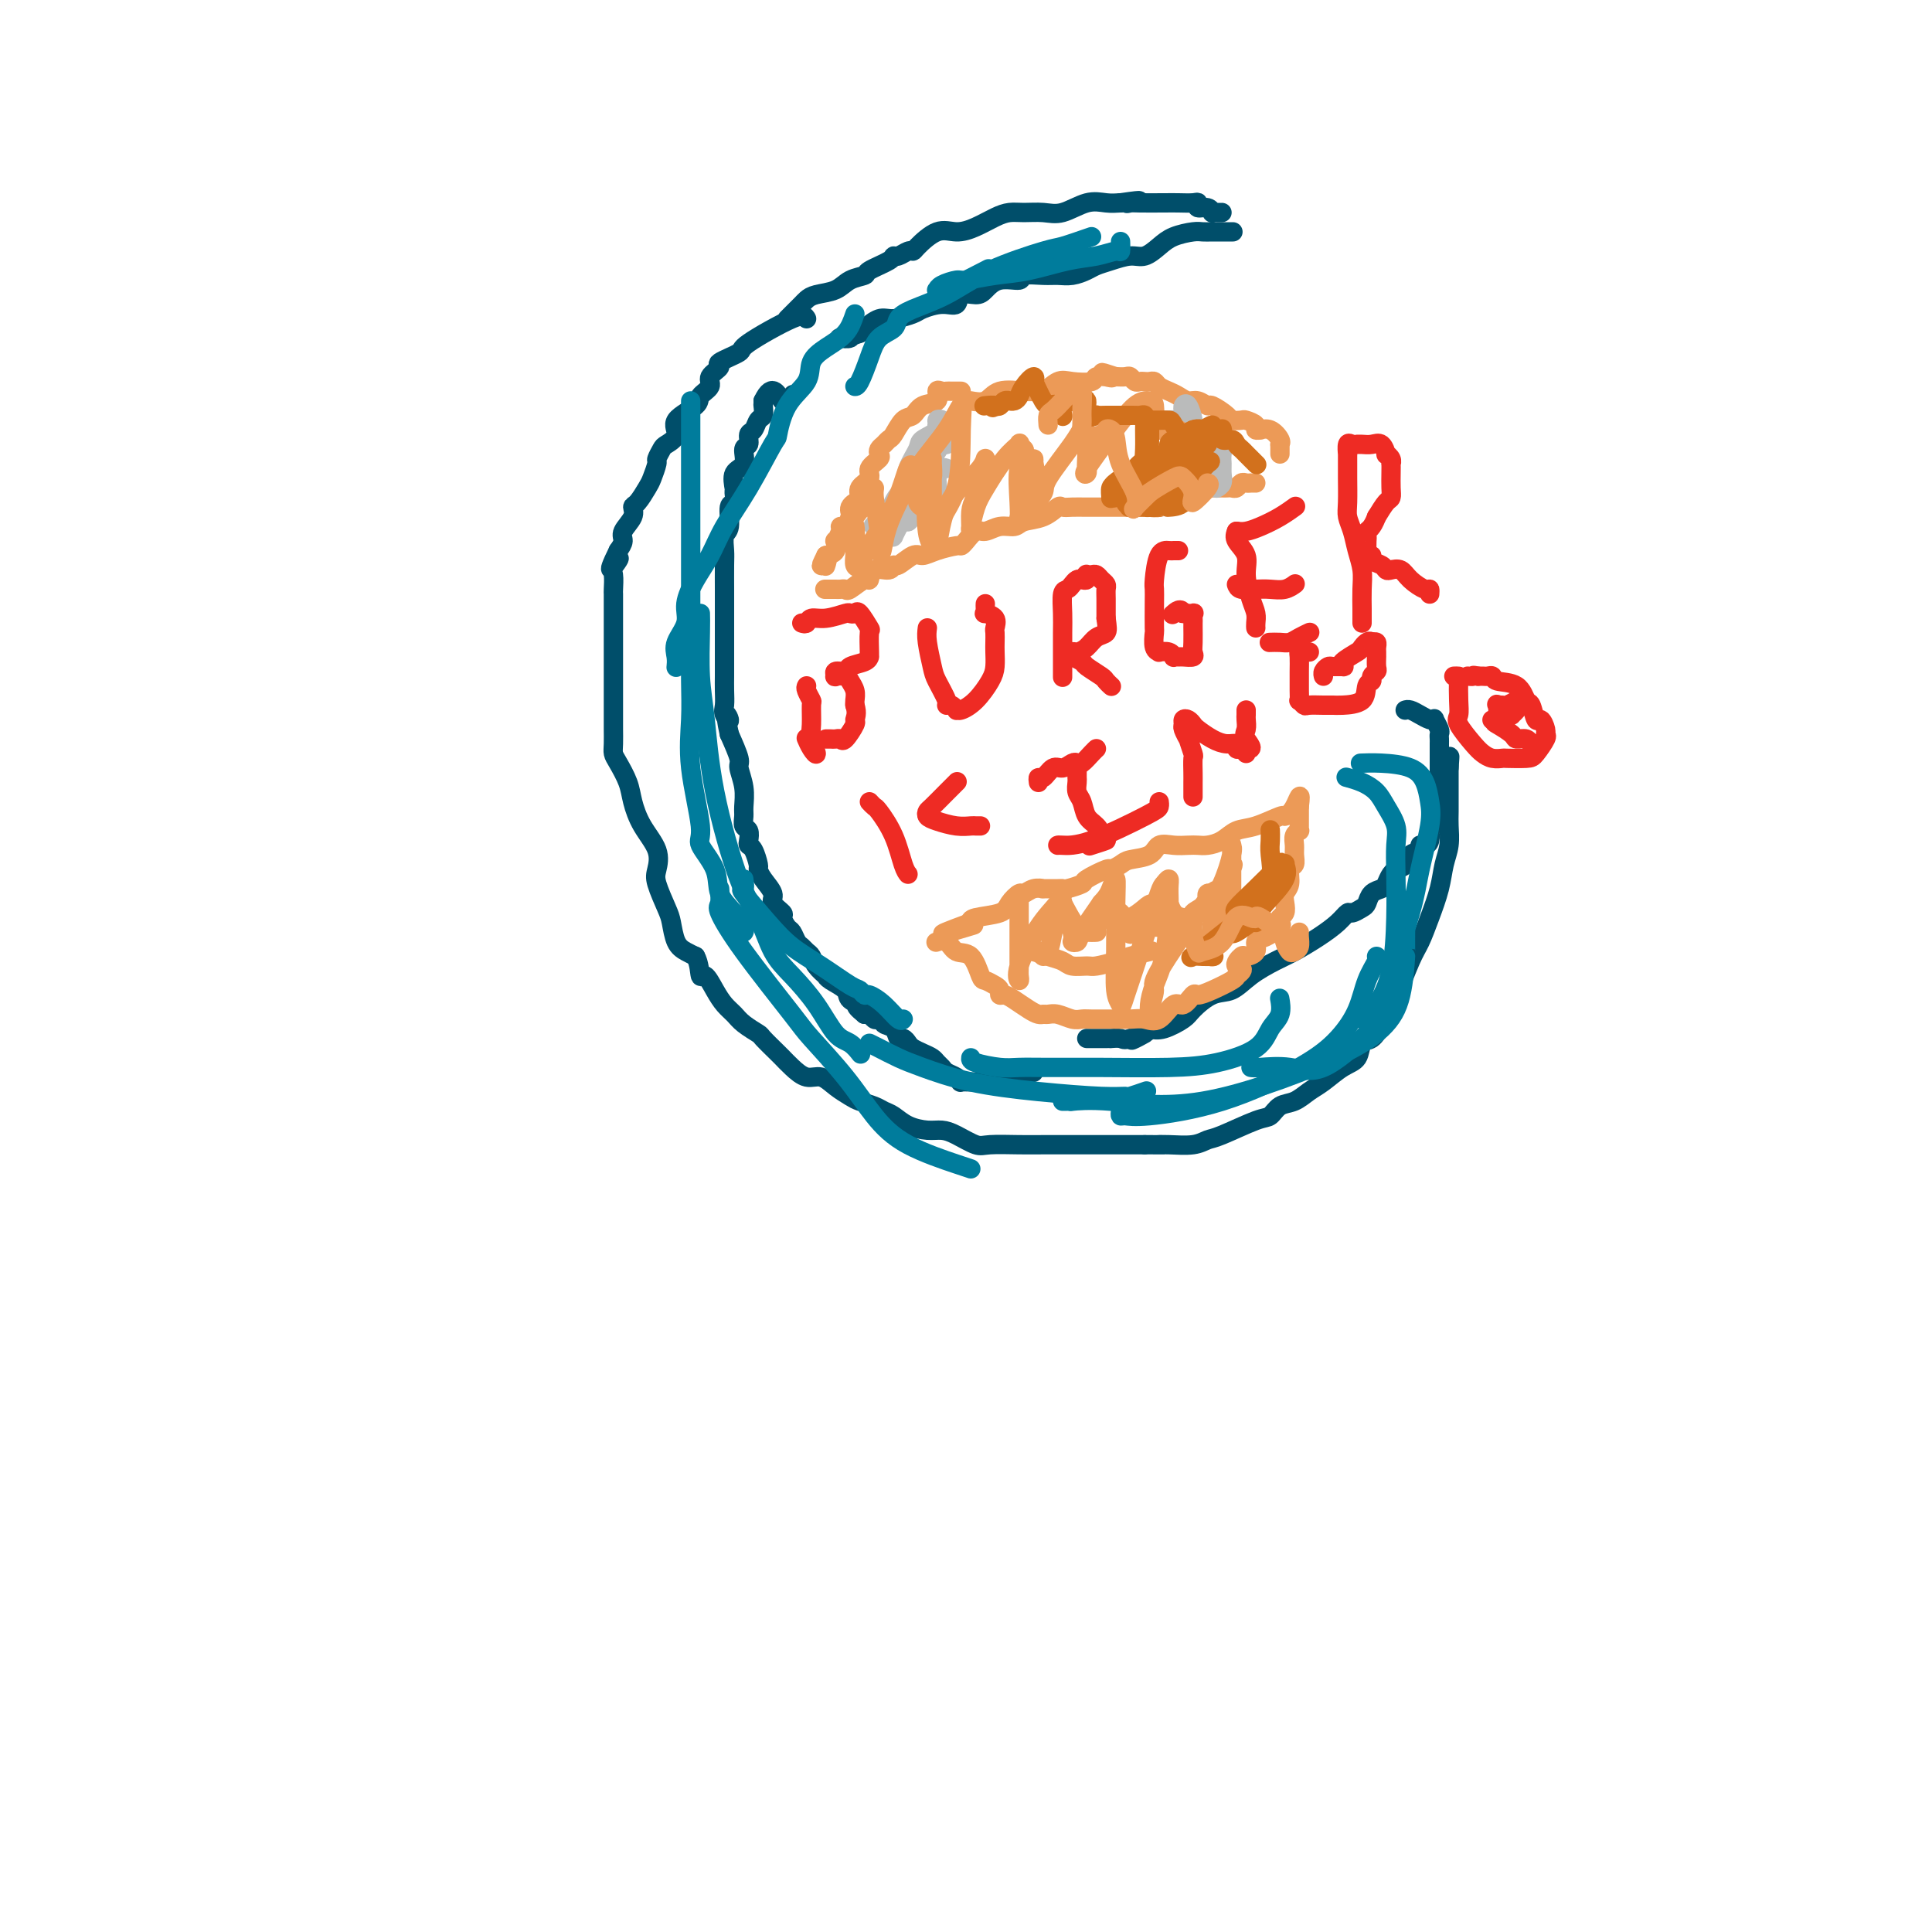 <svg viewBox='0 0 400 400' version='1.1' xmlns='http://www.w3.org/2000/svg' xmlns:xlink='http://www.w3.org/1999/xlink'><g fill='none' stroke='#004E6A' stroke-width='4' stroke-linecap='round' stroke-linejoin='round'><path d='M167,66c-0.276,-0.521 -0.551,-1.041 -3,0c-2.449,1.041 -7.071,3.644 -9,5c-1.929,1.356 -1.166,1.465 -2,2c-0.834,0.535 -3.264,1.494 -4,2c-0.736,0.506 0.224,0.557 0,1c-0.224,0.443 -1.631,1.276 -2,2c-0.369,0.724 0.299,1.338 0,2c-0.299,0.662 -1.565,1.372 -2,2c-0.435,0.628 -0.039,1.175 -1,2c-0.961,0.825 -3.281,1.927 -4,3c-0.719,1.073 0.162,2.117 0,3c-0.162,0.883 -1.367,1.606 -2,2c-0.633,0.394 -0.693,0.460 -1,1c-0.307,0.540 -0.859,1.553 -1,2c-0.141,0.447 0.130,0.329 0,1c-0.130,0.671 -0.660,2.132 -1,3c-0.340,0.868 -0.491,1.142 -1,2c-0.509,0.858 -1.375,2.299 -2,3c-0.625,0.701 -1.007,0.663 -1,1c0.007,0.337 0.404,1.049 0,2c-0.404,0.951 -1.609,2.141 -2,3c-0.391,0.859 0.031,1.388 0,2c-0.031,0.612 -0.516,1.306 -1,2'/><path d='M128,114c-3.188,6.446 -0.658,3.060 0,2c0.658,-1.060 -0.556,0.205 -1,1c-0.444,0.795 -0.119,1.120 0,2c0.119,0.880 0.032,2.314 0,3c-0.032,0.686 -0.009,0.624 0,1c0.009,0.376 0.002,1.189 0,2c-0.002,0.811 -0.001,1.621 0,2c0.001,0.379 0.000,0.327 0,1c-0.000,0.673 -0.000,2.070 0,3c0.000,0.930 0.000,1.394 0,2c-0.000,0.606 -0.000,1.353 0,2c0.000,0.647 0.000,1.192 0,2c-0.000,0.808 -0.000,1.878 0,3c0.000,1.122 0.000,2.296 0,3c-0.000,0.704 -0.001,0.937 0,2c0.001,1.063 0.002,2.954 0,4c-0.002,1.046 -0.008,1.245 0,2c0.008,0.755 0.029,2.066 0,3c-0.029,0.934 -0.108,1.491 0,2c0.108,0.509 0.404,0.971 1,2c0.596,1.029 1.491,2.625 2,4c0.509,1.375 0.632,2.529 1,4c0.368,1.471 0.981,3.258 2,5c1.019,1.742 2.444,3.437 3,5c0.556,1.563 0.242,2.992 0,4c-0.242,1.008 -0.413,1.593 0,3c0.413,1.407 1.409,3.634 2,5c0.591,1.366 0.777,1.871 1,3c0.223,1.129 0.483,2.881 1,4c0.517,1.119 1.291,1.605 2,2c0.709,0.395 1.355,0.697 2,1'/><path d='M144,198c0.810,1.408 0.836,3.427 1,4c0.164,0.573 0.465,-0.300 1,0c0.535,0.300 1.303,1.772 2,3c0.697,1.228 1.322,2.211 2,3c0.678,0.789 1.408,1.385 2,2c0.592,0.615 1.047,1.249 2,2c0.953,0.751 2.404,1.618 3,2c0.596,0.382 0.337,0.278 1,1c0.663,0.722 2.250,2.269 3,3c0.750,0.731 0.665,0.647 1,1c0.335,0.353 1.091,1.145 2,2c0.909,0.855 1.972,1.773 3,2c1.028,0.227 2.022,-0.238 3,0c0.978,0.238 1.939,1.177 3,2c1.061,0.823 2.223,1.529 3,2c0.777,0.471 1.169,0.707 2,1c0.831,0.293 2.102,0.643 3,1c0.898,0.357 1.423,0.722 2,1c0.577,0.278 1.206,0.468 2,1c0.794,0.532 1.753,1.404 3,2c1.247,0.596 2.782,0.916 4,1c1.218,0.084 2.121,-0.069 3,0c0.879,0.069 1.736,0.358 3,1c1.264,0.642 2.935,1.636 4,2c1.065,0.364 1.524,0.098 3,0c1.476,-0.098 3.969,-0.026 6,0c2.031,0.026 3.599,0.007 5,0c1.401,-0.007 2.633,-0.002 5,0c2.367,0.002 5.868,0.001 8,0c2.132,-0.001 2.895,-0.000 4,0c1.105,0.000 2.553,0.000 4,0'/><path d='M237,237c6.042,0.004 3.648,0.014 3,0c-0.648,-0.014 0.449,-0.053 2,0c1.551,0.053 3.556,0.198 5,0c1.444,-0.198 2.325,-0.740 3,-1c0.675,-0.260 1.142,-0.240 3,-1c1.858,-0.760 5.106,-2.301 7,-3c1.894,-0.699 2.435,-0.556 3,-1c0.565,-0.444 1.155,-1.474 2,-2c0.845,-0.526 1.946,-0.548 3,-1c1.054,-0.452 2.060,-1.333 3,-2c0.940,-0.667 1.813,-1.119 3,-2c1.187,-0.881 2.689,-2.192 4,-3c1.311,-0.808 2.431,-1.112 3,-2c0.569,-0.888 0.588,-2.358 1,-3c0.412,-0.642 1.216,-0.454 2,-1c0.784,-0.546 1.547,-1.824 2,-3c0.453,-1.176 0.596,-2.248 1,-3c0.404,-0.752 1.068,-1.183 2,-3c0.932,-1.817 2.133,-5.021 3,-7c0.867,-1.979 1.399,-2.734 2,-4c0.601,-1.266 1.271,-3.042 2,-5c0.729,-1.958 1.516,-4.098 2,-6c0.484,-1.902 0.666,-3.567 1,-5c0.334,-1.433 0.822,-2.633 1,-4c0.178,-1.367 0.048,-2.899 0,-4c-0.048,-1.101 -0.013,-1.770 0,-3c0.013,-1.230 0.003,-3.020 0,-4c-0.003,-0.980 -0.001,-1.148 0,-2c0.001,-0.852 0.000,-2.386 0,-3c-0.000,-0.614 -0.000,-0.307 0,0'/><path d='M300,159c0.310,-4.095 0.083,-1.833 0,-1c-0.083,0.833 -0.024,0.238 0,0c0.024,-0.238 0.012,-0.119 0,0'/><path d='M291,147c-0.066,0.022 -0.133,0.045 0,0c0.133,-0.045 0.465,-0.157 1,0c0.535,0.157 1.271,0.585 2,1c0.729,0.415 1.449,0.818 2,1c0.551,0.182 0.932,0.143 1,0c0.068,-0.143 -0.178,-0.389 0,0c0.178,0.389 0.780,1.414 1,2c0.220,0.586 0.059,0.733 0,1c-0.059,0.267 -0.016,0.654 0,1c0.016,0.346 0.004,0.652 0,1c-0.004,0.348 -0.001,0.737 0,1c0.001,0.263 0.000,0.399 0,1c-0.000,0.601 -0.000,1.667 0,2c0.000,0.333 0.000,-0.065 0,0c-0.000,0.065 -0.000,0.595 0,1c0.000,0.405 0.000,0.685 0,1c-0.000,0.315 -0.000,0.667 0,1c0.000,0.333 0.000,0.649 0,1c-0.000,0.351 -0.000,0.738 0,1c0.000,0.262 0.000,0.400 0,1c-0.000,0.600 -0.000,1.661 0,2c0.000,0.339 0.000,-0.046 0,0c-0.000,0.046 -0.000,0.523 0,1'/><path d='M298,167c0.199,2.924 0.198,1.235 0,1c-0.198,-0.235 -0.592,0.985 -1,2c-0.408,1.015 -0.832,1.826 -1,2c-0.168,0.174 -0.082,-0.290 0,0c0.082,0.290 0.158,1.334 0,2c-0.158,0.666 -0.552,0.956 -1,1c-0.448,0.044 -0.951,-0.156 -1,0c-0.049,0.156 0.356,0.668 0,1c-0.356,0.332 -1.471,0.483 -2,1c-0.529,0.517 -0.471,1.399 -1,2c-0.529,0.601 -1.646,0.921 -2,1c-0.354,0.079 0.056,-0.082 0,0c-0.056,0.082 -0.579,0.407 -1,1c-0.421,0.593 -0.742,1.454 -1,2c-0.258,0.546 -0.454,0.777 -1,1c-0.546,0.223 -1.441,0.436 -2,1c-0.559,0.564 -0.781,1.477 -1,2c-0.219,0.523 -0.434,0.657 -1,1c-0.566,0.343 -1.484,0.897 -2,1c-0.516,0.103 -0.629,-0.244 -1,0c-0.371,0.244 -1.001,1.079 -2,2c-0.999,0.921 -2.367,1.928 -4,3c-1.633,1.072 -3.531,2.208 -5,3c-1.469,0.792 -2.509,1.241 -4,2c-1.491,0.759 -3.433,1.827 -5,3c-1.567,1.173 -2.758,2.451 -4,3c-1.242,0.549 -2.534,0.368 -4,1c-1.466,0.632 -3.104,2.077 -4,3c-0.896,0.923 -1.049,1.326 -2,2c-0.951,0.674 -2.700,1.621 -4,2c-1.300,0.379 -2.150,0.189 -3,0'/><path d='M238,213c-7.029,4.188 -2.103,1.658 -1,1c1.103,-0.658 -1.617,0.556 -3,1c-1.383,0.444 -1.429,0.119 -2,0c-0.571,-0.119 -1.668,-0.032 -2,0c-0.332,0.032 0.099,0.009 0,0c-0.099,-0.009 -0.730,-0.002 -1,0c-0.270,0.002 -0.180,0.001 0,0c0.180,-0.001 0.451,-0.000 0,0c-0.451,0.000 -1.623,0.000 -2,0c-0.377,-0.000 0.043,-0.000 0,0c-0.043,0.000 -0.548,0.000 -1,0c-0.452,-0.000 -0.853,-0.000 -1,0c-0.147,0.000 -0.042,0.000 0,0c0.042,-0.000 0.021,-0.000 0,0'/><path d='M214,222c-1.405,0.453 -2.810,0.906 -4,1c-1.190,0.094 -2.164,-0.171 -3,0c-0.836,0.171 -1.535,0.778 -2,1c-0.465,0.222 -0.697,0.060 -1,0c-0.303,-0.060 -0.677,-0.016 -1,0c-0.323,0.016 -0.594,0.005 -1,0c-0.406,-0.005 -0.948,-0.004 -1,0c-0.052,0.004 0.386,0.012 0,0c-0.386,-0.012 -1.595,-0.045 -2,0c-0.405,0.045 -0.007,0.167 0,0c0.007,-0.167 -0.379,-0.622 -1,-1c-0.621,-0.378 -1.479,-0.679 -2,-1c-0.521,-0.321 -0.707,-0.664 -1,-1c-0.293,-0.336 -0.694,-0.667 -1,-1c-0.306,-0.333 -0.516,-0.668 -1,-1c-0.484,-0.332 -1.243,-0.662 -2,-1c-0.757,-0.338 -1.511,-0.686 -2,-1c-0.489,-0.314 -0.713,-0.595 -1,-1c-0.287,-0.405 -0.636,-0.935 -1,-1c-0.364,-0.065 -0.741,0.336 -1,0c-0.259,-0.336 -0.398,-1.410 -1,-2c-0.602,-0.590 -1.667,-0.698 -2,-1c-0.333,-0.302 0.065,-0.799 0,-1c-0.065,-0.201 -0.595,-0.105 -1,0c-0.405,0.105 -0.686,0.221 -1,0c-0.314,-0.221 -0.661,-0.777 -1,-1c-0.339,-0.223 -0.669,-0.111 -1,0'/><path d='M179,210c-3.049,-2.429 -1.171,-2.000 -1,-2c0.171,-0.000 -1.364,-0.429 -2,-1c-0.636,-0.571 -0.373,-1.283 -1,-2c-0.627,-0.717 -2.143,-1.439 -3,-2c-0.857,-0.561 -1.056,-0.962 -1,-1c0.056,-0.038 0.366,0.288 0,0c-0.366,-0.288 -1.407,-1.189 -2,-2c-0.593,-0.811 -0.736,-1.531 -1,-2c-0.264,-0.469 -0.648,-0.688 -1,-1c-0.352,-0.312 -0.673,-0.718 -1,-1c-0.327,-0.282 -0.660,-0.442 -1,-1c-0.340,-0.558 -0.688,-1.515 -1,-2c-0.312,-0.485 -0.590,-0.499 -1,-1c-0.410,-0.501 -0.954,-1.488 -1,-2c-0.046,-0.512 0.404,-0.547 0,-1c-0.404,-0.453 -1.663,-1.324 -2,-2c-0.337,-0.676 0.247,-1.158 0,-2c-0.247,-0.842 -1.324,-2.043 -2,-3c-0.676,-0.957 -0.952,-1.670 -1,-2c-0.048,-0.330 0.132,-0.278 0,-1c-0.132,-0.722 -0.575,-2.220 -1,-3c-0.425,-0.780 -0.832,-0.842 -1,-1c-0.168,-0.158 -0.098,-0.411 0,-1c0.098,-0.589 0.224,-1.514 0,-2c-0.224,-0.486 -0.796,-0.533 -1,-1c-0.204,-0.467 -0.039,-1.355 0,-2c0.039,-0.645 -0.048,-1.049 0,-2c0.048,-0.951 0.229,-2.451 0,-4c-0.229,-1.549 -0.869,-3.148 -1,-4c-0.131,-0.852 0.248,-0.958 0,-2c-0.248,-1.042 -1.124,-3.021 -2,-5'/><path d='M151,152c-1.332,-6.056 -0.161,-3.695 0,-3c0.161,0.695 -0.689,-0.276 -1,-1c-0.311,-0.724 -0.083,-1.202 0,-2c0.083,-0.798 0.022,-1.916 0,-3c-0.022,-1.084 -0.006,-2.133 0,-3c0.006,-0.867 0.002,-1.552 0,-2c-0.002,-0.448 -0.000,-0.659 0,-2c0.000,-1.341 0.000,-3.812 0,-5c-0.000,-1.188 0.000,-1.094 0,-2c-0.000,-0.906 -0.001,-2.813 0,-4c0.001,-1.187 0.004,-1.652 0,-3c-0.004,-1.348 -0.016,-3.577 0,-5c0.016,-1.423 0.061,-2.040 0,-3c-0.061,-0.960 -0.227,-2.265 0,-3c0.227,-0.735 0.846,-0.902 1,-2c0.154,-1.098 -0.157,-3.127 0,-4c0.157,-0.873 0.782,-0.589 1,-1c0.218,-0.411 0.029,-1.519 0,-2c-0.029,-0.481 0.101,-0.337 0,-1c-0.101,-0.663 -0.434,-2.132 0,-3c0.434,-0.868 1.636,-1.134 2,-2c0.364,-0.866 -0.110,-2.330 0,-3c0.110,-0.670 0.804,-0.545 1,-1c0.196,-0.455 -0.105,-1.488 0,-2c0.105,-0.512 0.617,-0.501 1,-1c0.383,-0.499 0.639,-1.506 1,-2c0.361,-0.494 0.829,-0.475 1,-1c0.171,-0.525 0.046,-1.594 0,-2c-0.046,-0.406 -0.012,-0.148 0,0c0.012,0.148 0.004,0.185 0,0c-0.004,-0.185 -0.002,-0.593 0,-1'/><path d='M158,83c2.024,-4.274 3.083,-0.958 4,0c0.917,0.958 1.690,-0.440 2,-1c0.310,-0.560 0.155,-0.280 0,0'/><path d='M163,66c0.334,-0.333 0.668,-0.667 1,-1c0.332,-0.333 0.662,-0.666 1,-1c0.338,-0.334 0.683,-0.671 1,-1c0.317,-0.329 0.604,-0.652 1,-1c0.396,-0.348 0.901,-0.722 2,-1c1.099,-0.278 2.792,-0.459 4,-1c1.208,-0.541 1.931,-1.441 3,-2c1.069,-0.559 2.485,-0.776 3,-1c0.515,-0.224 0.131,-0.456 1,-1c0.869,-0.544 2.993,-1.399 4,-2c1.007,-0.601 0.897,-0.946 1,-1c0.103,-0.054 0.418,0.184 1,0c0.582,-0.184 1.432,-0.791 2,-1c0.568,-0.209 0.854,-0.019 1,0c0.146,0.019 0.153,-0.131 1,-1c0.847,-0.869 2.534,-2.457 4,-3c1.466,-0.543 2.713,-0.040 4,0c1.287,0.040 2.616,-0.382 4,-1c1.384,-0.618 2.823,-1.431 4,-2c1.177,-0.569 2.092,-0.892 3,-1c0.908,-0.108 1.807,-0.001 3,0c1.193,0.001 2.679,-0.105 4,0c1.321,0.105 2.478,0.420 4,0c1.522,-0.420 3.410,-1.575 5,-2c1.590,-0.425 2.883,-0.122 4,0c1.117,0.122 2.059,0.061 3,0'/><path d='M232,42c6.345,-0.928 3.208,-0.249 2,0c-1.208,0.249 -0.485,0.067 0,0c0.485,-0.067 0.733,-0.019 2,0c1.267,0.019 3.553,0.009 5,0c1.447,-0.009 2.054,-0.018 3,0c0.946,0.018 2.229,0.061 3,0c0.771,-0.061 1.029,-0.227 1,0c-0.029,0.227 -0.345,0.845 0,1c0.345,0.155 1.350,-0.155 2,0c0.650,0.155 0.945,0.774 1,1c0.055,0.226 -0.129,0.061 0,0c0.129,-0.061 0.571,-0.016 1,0c0.429,0.016 0.846,0.004 1,0c0.154,-0.004 0.044,-0.001 0,0c-0.044,0.001 -0.022,0.001 0,0'/><path d='M255,48c0.239,0.000 0.478,0.000 0,0c-0.478,-0.000 -1.673,-0.001 -2,0c-0.327,0.001 0.215,0.002 0,0c-0.215,-0.002 -1.187,-0.009 -2,0c-0.813,0.009 -1.467,0.035 -2,0c-0.533,-0.035 -0.946,-0.129 -2,0c-1.054,0.129 -2.750,0.482 -4,1c-1.250,0.518 -2.054,1.199 -3,2c-0.946,0.801 -2.034,1.720 -3,2c-0.966,0.280 -1.809,-0.079 -3,0c-1.191,0.079 -2.731,0.595 -4,1c-1.269,0.405 -2.267,0.697 -3,1c-0.733,0.303 -1.203,0.616 -2,1c-0.797,0.384 -1.923,0.839 -3,1c-1.077,0.161 -2.105,0.027 -3,0c-0.895,-0.027 -1.658,0.052 -3,0c-1.342,-0.052 -3.264,-0.234 -4,0c-0.736,0.234 -0.285,0.884 -1,1c-0.715,0.116 -2.596,-0.301 -4,0c-1.404,0.301 -2.331,1.320 -3,2c-0.669,0.680 -1.079,1.023 -2,1c-0.921,-0.023 -2.352,-0.410 -3,0c-0.648,0.410 -0.512,1.617 -1,2c-0.488,0.383 -1.600,-0.057 -3,0c-1.400,0.057 -3.090,0.610 -4,1c-0.910,0.390 -1.042,0.615 -2,1c-0.958,0.385 -2.741,0.928 -4,1c-1.259,0.072 -1.993,-0.327 -3,0c-1.007,0.327 -2.288,1.379 -3,2c-0.712,0.621 -0.856,0.810 -1,1'/><path d='M178,69c-4.654,1.697 -1.790,0.441 -1,0c0.790,-0.441 -0.493,-0.066 -1,0c-0.507,0.066 -0.239,-0.178 0,0c0.239,0.178 0.449,0.779 0,1c-0.449,0.221 -1.557,0.063 -2,0c-0.443,-0.063 -0.222,-0.032 0,0'/></g>
<g fill='none' stroke='#EC9A57' stroke-width='4' stroke-linecap='round' stroke-linejoin='round'><path d='M199,81c-0.446,0.000 -0.893,0.001 -1,0c-0.107,-0.001 0.124,-0.002 0,0c-0.124,0.002 -0.605,0.008 -1,0c-0.395,-0.008 -0.704,-0.028 -1,0c-0.296,0.028 -0.579,0.106 -1,0c-0.421,-0.106 -0.980,-0.395 -1,0c-0.020,0.395 0.499,1.475 0,2c-0.499,0.525 -2.018,0.494 -3,1c-0.982,0.506 -1.429,1.550 -2,2c-0.571,0.450 -1.267,0.306 -2,1c-0.733,0.694 -1.503,2.228 -2,3c-0.497,0.772 -0.719,0.783 -1,1c-0.281,0.217 -0.619,0.638 -1,1c-0.381,0.362 -0.804,0.663 -1,1c-0.196,0.337 -0.165,0.709 0,1c0.165,0.291 0.466,0.501 0,1c-0.466,0.499 -1.697,1.285 -2,2c-0.303,0.715 0.321,1.357 0,2c-0.321,0.643 -1.589,1.286 -2,2c-0.411,0.714 0.034,1.500 0,2c-0.034,0.500 -0.548,0.716 -1,1c-0.452,0.284 -0.843,0.636 -1,1c-0.157,0.364 -0.080,0.740 0,1c0.080,0.260 0.161,0.403 0,1c-0.161,0.597 -0.565,1.647 -1,2c-0.435,0.353 -0.900,0.010 -1,0c-0.100,-0.010 0.164,0.312 0,1c-0.164,0.688 -0.755,1.741 -1,2c-0.245,0.259 -0.143,-0.276 0,0c0.143,0.276 0.327,1.365 0,2c-0.327,0.635 -1.163,0.818 -2,1'/><path d='M171,115c-1.857,3.726 -0.500,1.542 0,1c0.500,-0.542 0.143,0.560 0,1c-0.143,0.440 -0.071,0.220 0,0'/><path d='M171,122c-0.204,0.001 -0.407,0.003 0,0c0.407,-0.003 1.426,-0.009 2,0c0.574,0.009 0.704,0.033 1,0c0.296,-0.033 0.760,-0.122 1,0c0.240,0.122 0.257,0.454 1,0c0.743,-0.454 2.213,-1.695 3,-2c0.787,-0.305 0.892,0.327 1,0c0.108,-0.327 0.221,-1.612 1,-2c0.779,-0.388 2.225,0.121 3,0c0.775,-0.121 0.881,-0.872 1,-1c0.119,-0.128 0.253,0.368 1,0c0.747,-0.368 2.109,-1.601 3,-2c0.891,-0.399 1.313,0.035 2,0c0.687,-0.035 1.640,-0.539 3,-1c1.360,-0.461 3.126,-0.879 4,-1c0.874,-0.121 0.856,0.055 1,0c0.144,-0.055 0.451,-0.339 1,-1c0.549,-0.661 1.338,-1.697 2,-2c0.662,-0.303 1.195,0.127 2,0c0.805,-0.127 1.883,-0.812 3,-1c1.117,-0.188 2.273,0.121 3,0c0.727,-0.121 1.023,-0.674 2,-1c0.977,-0.326 2.633,-0.427 4,-1c1.367,-0.573 2.444,-1.618 3,-2c0.556,-0.382 0.591,-0.102 1,0c0.409,0.102 1.192,0.027 2,0c0.808,-0.027 1.641,-0.007 3,0c1.359,0.007 3.246,0.002 5,0c1.754,-0.002 3.377,-0.001 5,0'/><path d='M235,105c2.858,-0.001 2.004,-0.004 2,0c-0.004,0.004 0.844,0.015 1,0c0.156,-0.015 -0.380,-0.057 0,0c0.380,0.057 1.676,0.213 2,0c0.324,-0.213 -0.324,-0.796 0,-1c0.324,-0.204 1.619,-0.030 2,0c0.381,0.030 -0.153,-0.083 0,0c0.153,0.083 0.992,0.362 2,0c1.008,-0.362 2.186,-1.365 3,-2c0.814,-0.635 1.265,-0.902 2,-1c0.735,-0.098 1.755,-0.026 2,0c0.245,0.026 -0.285,0.008 0,0c0.285,-0.008 1.386,-0.006 2,0c0.614,0.006 0.742,0.016 1,0c0.258,-0.016 0.646,-0.057 1,0c0.354,0.057 0.673,0.211 1,0c0.327,-0.211 0.662,-0.789 1,-1c0.338,-0.211 0.678,-0.057 1,0c0.322,0.057 0.625,0.015 1,0c0.375,-0.015 0.821,-0.004 1,0c0.179,0.004 0.089,0.002 0,0'/><path d='M265,94c0.001,-0.310 0.002,-0.621 0,-1c-0.002,-0.379 -0.006,-0.827 0,-1c0.006,-0.173 0.022,-0.071 0,0c-0.022,0.071 -0.082,0.110 0,0c0.082,-0.110 0.305,-0.368 0,-1c-0.305,-0.632 -1.137,-1.636 -2,-2c-0.863,-0.364 -1.755,-0.087 -2,0c-0.245,0.087 0.157,-0.015 0,0c-0.157,0.015 -0.872,0.148 -1,0c-0.128,-0.148 0.333,-0.577 0,-1c-0.333,-0.423 -1.459,-0.839 -2,-1c-0.541,-0.161 -0.497,-0.066 -1,0c-0.503,0.066 -1.552,0.105 -2,0c-0.448,-0.105 -0.294,-0.353 -1,-1c-0.706,-0.647 -2.272,-1.693 -3,-2c-0.728,-0.307 -0.617,0.125 -1,0c-0.383,-0.125 -1.258,-0.807 -2,-1c-0.742,-0.193 -1.351,0.102 -2,0c-0.649,-0.102 -1.340,-0.602 -2,-1c-0.660,-0.398 -1.290,-0.695 -2,-1c-0.710,-0.305 -1.500,-0.618 -2,-1c-0.500,-0.382 -0.711,-0.833 -1,-1c-0.289,-0.167 -0.655,-0.048 -1,0c-0.345,0.048 -0.669,0.027 -1,0c-0.331,-0.027 -0.669,-0.060 -1,0c-0.331,0.060 -0.656,0.212 -1,0c-0.344,-0.212 -0.708,-0.788 -1,-1c-0.292,-0.212 -0.512,-0.061 -1,0c-0.488,0.061 -1.244,0.030 -2,0'/><path d='M231,78c-5.108,-1.701 -1.877,-0.452 -1,0c0.877,0.452 -0.601,0.108 -1,0c-0.399,-0.108 0.280,0.022 0,0c-0.280,-0.022 -1.520,-0.194 -2,0c-0.480,0.194 -0.199,0.756 -1,1c-0.801,0.244 -2.683,0.170 -4,0c-1.317,-0.170 -2.069,-0.437 -3,0c-0.931,0.437 -2.042,1.579 -3,2c-0.958,0.421 -1.764,0.120 -2,0c-0.236,-0.120 0.098,-0.060 0,0c-0.098,0.060 -0.629,0.121 -2,0c-1.371,-0.121 -3.583,-0.425 -5,0c-1.417,0.425 -2.040,1.578 -3,2c-0.960,0.422 -2.259,0.114 -3,0c-0.741,-0.114 -0.926,-0.032 -1,0c-0.074,0.032 -0.037,0.016 0,0'/></g>
<g fill='none' stroke='#BABBBB' stroke-width='4' stroke-linecap='round' stroke-linejoin='round'><path d='M188,107c-0.732,0.724 -1.464,1.447 -2,2c-0.536,0.553 -0.877,0.935 -1,1c-0.123,0.065 -0.029,-0.187 0,0c0.029,0.187 -0.007,0.811 0,1c0.007,0.189 0.057,-0.058 0,0c-0.057,0.058 -0.222,0.422 0,0c0.222,-0.422 0.830,-1.630 1,-2c0.170,-0.370 -0.099,0.097 0,0c0.099,-0.097 0.565,-0.757 1,-1c0.435,-0.243 0.839,-0.069 1,0c0.161,0.069 0.081,0.035 0,0'/><path d='M188,108c0.223,-0.083 0.782,-0.792 1,-1c0.218,-0.208 0.096,0.084 0,0c-0.096,-0.084 -0.167,-0.543 0,-1c0.167,-0.457 0.571,-0.910 1,-1c0.429,-0.090 0.885,0.183 1,0c0.115,-0.183 -0.109,-0.822 0,-1c0.109,-0.178 0.550,0.104 1,0c0.450,-0.104 0.908,-0.596 1,-1c0.092,-0.404 -0.182,-0.721 0,-1c0.182,-0.279 0.819,-0.519 1,-1c0.181,-0.481 -0.096,-1.201 0,-2c0.096,-0.799 0.564,-1.677 1,-2c0.436,-0.323 0.839,-0.092 1,0c0.161,0.092 0.081,0.046 0,0'/><path d='M181,109c-0.181,-0.134 -0.362,-0.268 0,0c0.362,0.268 1.267,0.938 2,0c0.733,-0.938 1.293,-3.483 2,-5c0.707,-1.517 1.560,-2.006 2,-3c0.440,-0.994 0.467,-2.494 1,-4c0.533,-1.506 1.574,-3.017 2,-4c0.426,-0.983 0.239,-1.439 1,-2c0.761,-0.561 2.470,-1.229 3,-2c0.530,-0.771 -0.121,-1.647 0,-2c0.121,-0.353 1.012,-0.185 1,0c-0.012,0.185 -0.929,0.385 -1,1c-0.071,0.615 0.703,1.645 0,3c-0.703,1.355 -2.883,3.036 -4,5c-1.117,1.964 -1.172,4.211 -2,6c-0.828,1.789 -2.429,3.119 -3,4c-0.571,0.881 -0.112,1.314 0,2c0.112,0.686 -0.122,1.626 0,1c0.122,-0.626 0.600,-2.817 1,-4c0.400,-1.183 0.723,-1.357 2,-3c1.277,-1.643 3.508,-4.755 5,-7c1.492,-2.245 2.246,-3.622 3,-5'/><path d='M196,90c1.705,-3.271 0.467,-1.948 0,-1c-0.467,0.948 -0.164,1.522 0,2c0.164,0.478 0.188,0.860 0,1c-0.188,0.140 -0.589,0.038 -1,0c-0.411,-0.038 -0.832,-0.011 -1,0c-0.168,0.011 -0.084,0.005 0,0'/><path d='M241,87c0.255,0.022 0.511,0.044 1,0c0.489,-0.044 1.212,-0.155 2,0c0.788,0.155 1.641,0.577 2,1c0.359,0.423 0.226,0.846 1,1c0.774,0.154 2.456,0.040 3,0c0.544,-0.040 -0.052,-0.004 0,0c0.052,0.004 0.750,-0.023 1,0c0.250,0.023 0.053,0.098 0,0c-0.053,-0.098 0.038,-0.367 0,0c-0.038,0.367 -0.206,1.369 0,2c0.206,0.631 0.787,0.890 1,1c0.213,0.110 0.058,0.071 0,0c-0.058,-0.071 -0.019,-0.173 0,0c0.019,0.173 0.019,0.620 0,1c-0.019,0.380 -0.058,0.694 0,1c0.058,0.306 0.212,0.604 0,1c-0.212,0.396 -0.792,0.891 -1,1c-0.208,0.109 -0.046,-0.167 0,0c0.046,0.167 -0.026,0.776 0,1c0.026,0.224 0.150,0.064 0,0c-0.150,-0.064 -0.575,-0.032 -1,0'/><path d='M250,97c-0.393,1.179 -1.375,0.125 -2,0c-0.625,-0.125 -0.893,0.679 -1,1c-0.107,0.321 -0.054,0.161 0,0'/><path d='M245,85c-0.081,-0.333 -0.161,-0.667 0,-1c0.161,-0.333 0.565,-0.666 1,0c0.435,0.666 0.901,2.330 1,3c0.099,0.670 -0.169,0.346 0,1c0.169,0.654 0.775,2.288 1,3c0.225,0.712 0.068,0.503 0,1c-0.068,0.497 -0.047,1.698 0,2c0.047,0.302 0.121,-0.297 0,-1c-0.121,-0.703 -0.438,-1.510 0,-2c0.438,-0.490 1.632,-0.664 2,-1c0.368,-0.336 -0.090,-0.835 0,-1c0.090,-0.165 0.728,0.004 1,0c0.272,-0.004 0.178,-0.181 0,0c-0.178,0.181 -0.440,0.720 0,1c0.440,0.280 1.583,0.302 2,1c0.417,0.698 0.108,2.072 0,3c-0.108,0.928 -0.015,1.412 0,2c0.015,0.588 -0.047,1.281 0,2c0.047,0.719 0.205,1.463 0,2c-0.205,0.537 -0.773,0.868 -1,1c-0.227,0.132 -0.114,0.066 0,0'/></g>
<g fill='none' stroke='#EE2B24' stroke-width='4' stroke-linecap='round' stroke-linejoin='round'><path d='M167,142c-0.114,0.199 -0.228,0.397 0,1c0.228,0.603 0.798,1.609 1,2c0.202,0.391 0.037,0.166 0,1c-0.037,0.834 0.053,2.728 0,4c-0.053,1.272 -0.249,1.924 0,3c0.249,1.076 0.943,2.577 1,3c0.057,0.423 -0.523,-0.232 -1,-1c-0.477,-0.768 -0.851,-1.648 -1,-2c-0.149,-0.352 -0.075,-0.176 0,0'/><path d='M166,129c0.370,0.121 0.739,0.243 1,0c0.261,-0.243 0.413,-0.849 1,-1c0.587,-0.151 1.609,0.153 3,0c1.391,-0.153 3.151,-0.762 4,-1c0.849,-0.238 0.788,-0.106 1,0c0.212,0.106 0.698,0.186 1,0c0.302,-0.186 0.421,-0.638 1,0c0.579,0.638 1.620,2.366 2,3c0.380,0.634 0.101,0.173 0,1c-0.101,0.827 -0.024,2.942 0,4c0.024,1.058 -0.006,1.058 0,1c0.006,-0.058 0.046,-0.174 0,0c-0.046,0.174 -0.180,0.639 -1,1c-0.820,0.361 -2.327,0.619 -3,1c-0.673,0.381 -0.513,0.886 -1,1c-0.487,0.114 -1.620,-0.163 -2,0c-0.380,0.163 -0.007,0.768 0,1c0.007,0.232 -0.352,0.093 0,0c0.352,-0.093 1.415,-0.141 2,0c0.585,0.141 0.693,0.471 1,1c0.307,0.529 0.813,1.258 1,2c0.187,0.742 0.053,1.498 0,2c-0.053,0.502 -0.027,0.751 0,1'/><path d='M177,146c0.590,1.750 0.064,2.627 0,3c-0.064,0.373 0.334,0.244 0,1c-0.334,0.756 -1.400,2.399 -2,3c-0.600,0.601 -0.735,0.161 -1,0c-0.265,-0.161 -0.659,-0.043 -1,0c-0.341,0.043 -0.630,0.012 -1,0c-0.370,-0.012 -0.820,-0.003 -1,0c-0.180,0.003 -0.090,0.002 0,0'/><path d='M192,130c-0.100,0.763 -0.199,1.525 0,3c0.199,1.475 0.697,3.662 1,5c0.303,1.338 0.411,1.826 1,3c0.589,1.174 1.660,3.032 2,4c0.340,0.968 -0.051,1.045 0,1c0.051,-0.045 0.544,-0.212 1,0c0.456,0.212 0.875,0.804 1,1c0.125,0.196 -0.043,-0.005 0,0c0.043,0.005 0.299,0.216 1,0c0.701,-0.216 1.848,-0.858 3,-2c1.152,-1.142 2.309,-2.782 3,-4c0.691,-1.218 0.917,-2.013 1,-3c0.083,-0.987 0.024,-2.166 0,-3c-0.024,-0.834 -0.014,-1.324 0,-2c0.014,-0.676 0.032,-1.539 0,-2c-0.032,-0.461 -0.114,-0.518 0,-1c0.114,-0.482 0.423,-1.387 0,-2c-0.423,-0.613 -1.577,-0.935 -2,-1c-0.423,-0.065 -0.113,0.126 0,0c0.113,-0.126 0.030,-0.570 0,-1c-0.030,-0.430 -0.008,-0.847 0,-1c0.008,-0.153 0.002,-0.044 0,0c-0.002,0.044 -0.001,0.022 0,0'/><path d='M220,140c0.000,0.200 0.000,0.400 0,0c-0.000,-0.400 -0.001,-1.400 0,-2c0.001,-0.600 0.003,-0.801 0,-2c-0.003,-1.199 -0.012,-3.396 0,-5c0.012,-1.604 0.045,-2.616 0,-4c-0.045,-1.384 -0.167,-3.142 0,-4c0.167,-0.858 0.623,-0.817 1,-1c0.377,-0.183 0.676,-0.589 1,-1c0.324,-0.411 0.675,-0.828 1,-1c0.325,-0.172 0.626,-0.098 1,0c0.374,0.098 0.821,0.222 1,0c0.179,-0.222 0.089,-0.789 0,-1c-0.089,-0.211 -0.178,-0.068 0,0c0.178,0.068 0.622,0.059 1,0c0.378,-0.059 0.690,-0.169 1,0c0.310,0.169 0.619,0.616 1,1c0.381,0.384 0.834,0.705 1,1c0.166,0.295 0.044,0.564 0,1c-0.044,0.436 -0.012,1.041 0,2c0.012,0.959 0.003,2.274 0,3c-0.003,0.726 -0.002,0.863 0,1'/><path d='M229,128c0.251,1.884 0.379,2.595 0,3c-0.379,0.405 -1.264,0.505 -2,1c-0.736,0.495 -1.324,1.386 -2,2c-0.676,0.614 -1.442,0.952 -2,1c-0.558,0.048 -0.909,-0.196 -1,0c-0.091,0.196 0.077,0.830 0,1c-0.077,0.170 -0.400,-0.123 0,0c0.400,0.123 1.522,0.664 2,1c0.478,0.336 0.310,0.469 1,1c0.690,0.531 2.236,1.462 3,2c0.764,0.538 0.744,0.683 1,1c0.256,0.317 0.787,0.805 1,1c0.213,0.195 0.106,0.098 0,0'/><path d='M244,114c-0.362,-0.007 -0.724,-0.014 -1,0c-0.276,0.014 -0.466,0.049 -1,0c-0.534,-0.049 -1.411,-0.180 -2,1c-0.589,1.180 -0.890,3.672 -1,5c-0.110,1.328 -0.031,1.490 0,2c0.031,0.510 0.012,1.366 0,3c-0.012,1.634 -0.019,4.046 0,5c0.019,0.954 0.064,0.451 0,1c-0.064,0.549 -0.238,2.151 0,3c0.238,0.849 0.886,0.945 1,1c0.114,0.055 -0.306,0.067 0,0c0.306,-0.067 1.338,-0.214 2,0c0.662,0.214 0.956,0.790 1,1c0.044,0.210 -0.160,0.054 0,0c0.160,-0.054 0.684,-0.005 1,0c0.316,0.005 0.424,-0.035 1,0c0.576,0.035 1.618,0.143 2,0c0.382,-0.143 0.102,-0.539 0,-1c-0.102,-0.461 -0.027,-0.988 0,-2c0.027,-1.012 0.007,-2.510 0,-3c-0.007,-0.490 0.000,0.026 0,0c-0.000,-0.026 -0.007,-0.595 0,-1c0.007,-0.405 0.030,-0.644 0,-1c-0.030,-0.356 -0.111,-0.827 0,-1c0.111,-0.173 0.415,-0.046 0,0c-0.415,0.046 -1.547,0.013 -2,0c-0.453,-0.013 -0.226,-0.007 0,0'/><path d='M245,127c-0.444,-1.400 -1.556,-0.400 -2,0c-0.444,0.400 -0.222,0.200 0,0'/><path d='M256,110c-0.232,0.592 -0.465,1.184 0,2c0.465,0.816 1.627,1.857 2,3c0.373,1.143 -0.044,2.387 0,4c0.044,1.613 0.548,3.595 1,5c0.452,1.405 0.853,2.232 1,3c0.147,0.768 0.040,1.476 0,2c-0.040,0.524 -0.011,0.864 0,1c0.011,0.136 0.006,0.068 0,0'/><path d='M256,110c0.603,0.069 1.205,0.138 2,0c0.795,-0.138 1.782,-0.482 3,-1c1.218,-0.518 2.667,-1.211 4,-2c1.333,-0.789 2.551,-1.674 3,-2c0.449,-0.326 0.128,-0.093 0,0c-0.128,0.093 -0.064,0.047 0,0'/><path d='M256,121c0.154,0.421 0.308,0.841 1,1c0.692,0.159 1.923,0.056 3,0c1.077,-0.056 2.000,-0.067 3,0c1.000,0.067 2.077,0.210 3,0c0.923,-0.210 1.692,-0.774 2,-1c0.308,-0.226 0.154,-0.113 0,0'/><path d='M263,133c-0.178,0.006 -0.355,0.012 0,0c0.355,-0.012 1.244,-0.042 2,0c0.756,0.042 1.379,0.155 2,0c0.621,-0.155 1.239,-0.578 2,-1c0.761,-0.422 1.667,-0.844 2,-1c0.333,-0.156 0.095,-0.044 0,0c-0.095,0.044 -0.048,0.022 0,0'/><path d='M282,129c0.000,-0.458 0.001,-0.915 0,-1c-0.001,-0.085 -0.003,0.204 0,0c0.003,-0.204 0.012,-0.901 0,-2c-0.012,-1.099 -0.046,-2.602 0,-4c0.046,-1.398 0.170,-2.693 0,-4c-0.170,-1.307 -0.634,-2.626 -1,-4c-0.366,-1.374 -0.634,-2.804 -1,-4c-0.366,-1.196 -0.830,-2.157 -1,-3c-0.170,-0.843 -0.045,-1.569 0,-3c0.045,-1.431 0.011,-3.568 0,-5c-0.011,-1.432 -0.000,-2.159 0,-3c0.000,-0.841 -0.010,-1.794 0,-2c0.010,-0.206 0.041,0.337 0,0c-0.041,-0.337 -0.152,-1.555 0,-2c0.152,-0.445 0.568,-0.119 1,0c0.432,0.119 0.879,0.030 1,0c0.121,-0.030 -0.083,-0.000 0,0c0.083,0.000 0.452,-0.029 1,0c0.548,0.029 1.275,0.116 2,0c0.725,-0.116 1.448,-0.433 2,0c0.552,0.433 0.932,1.617 1,2c0.068,0.383 -0.178,-0.036 0,0c0.178,0.036 0.780,0.527 1,1c0.220,0.473 0.060,0.929 0,1c-0.060,0.071 -0.018,-0.242 0,0c0.018,0.242 0.013,1.040 0,2c-0.013,0.960 -0.034,2.082 0,3c0.034,0.918 0.125,1.632 0,2c-0.125,0.368 -0.464,0.391 -1,1c-0.536,0.609 -1.268,1.805 -2,3'/><path d='M285,107c-0.917,2.482 -1.710,2.688 -2,3c-0.290,0.312 -0.079,0.728 0,1c0.079,0.272 0.025,0.398 0,1c-0.025,0.602 -0.023,1.681 0,2c0.023,0.319 0.065,-0.122 0,0c-0.065,0.122 -0.239,0.807 0,1c0.239,0.193 0.889,-0.106 1,0c0.111,0.106 -0.318,0.615 0,1c0.318,0.385 1.382,0.644 2,1c0.618,0.356 0.789,0.807 1,1c0.211,0.193 0.463,0.128 1,0c0.537,-0.128 1.359,-0.318 2,0c0.641,0.318 1.100,1.143 2,2c0.900,0.857 2.241,1.745 3,2c0.759,0.255 0.935,-0.124 1,0c0.065,0.124 0.019,0.750 0,1c-0.019,0.250 -0.009,0.125 0,0'/><path d='M180,166c0.386,0.417 0.773,0.833 1,1c0.227,0.167 0.296,0.083 1,1c0.704,0.917 2.044,2.833 3,5c0.956,2.167 1.526,4.583 2,6c0.474,1.417 0.850,1.833 1,2c0.150,0.167 0.075,0.083 0,0'/><path d='M198,162c0.143,-0.142 0.286,-0.284 0,0c-0.286,0.284 -1.001,0.993 -2,2c-0.999,1.007 -2.284,2.312 -3,3c-0.716,0.688 -0.865,0.759 -1,1c-0.135,0.241 -0.258,0.653 0,1c0.258,0.347 0.896,0.629 2,1c1.104,0.371 2.674,0.831 4,1c1.326,0.169 2.407,0.045 3,0c0.593,-0.045 0.698,-0.012 1,0c0.302,0.012 0.801,0.003 1,0c0.199,-0.003 0.100,-0.002 0,0'/><path d='M215,162c-0.065,-0.485 -0.130,-0.971 0,-1c0.130,-0.029 0.455,0.398 1,0c0.545,-0.398 1.311,-1.622 2,-2c0.689,-0.378 1.301,0.088 2,0c0.699,-0.088 1.483,-0.731 2,-1c0.517,-0.269 0.766,-0.163 1,0c0.234,0.163 0.455,0.384 1,0c0.545,-0.384 1.416,-1.373 2,-2c0.584,-0.627 0.881,-0.894 1,-1c0.119,-0.106 0.059,-0.053 0,0'/><path d='M223,159c0.002,0.326 0.004,0.653 0,1c-0.004,0.347 -0.013,0.716 0,1c0.013,0.284 0.048,0.485 0,1c-0.048,0.515 -0.180,1.346 0,2c0.180,0.654 0.673,1.132 1,2c0.327,0.868 0.487,2.126 1,3c0.513,0.874 1.380,1.362 2,2c0.620,0.638 0.992,1.425 1,2c0.008,0.575 -0.348,0.938 0,1c0.348,0.062 1.401,-0.176 1,0c-0.401,0.176 -2.258,0.764 -3,1c-0.742,0.236 -0.371,0.118 0,0'/><path d='M219,175c0.053,-0.024 0.105,-0.049 1,0c0.895,0.049 2.632,0.171 6,-1c3.368,-1.171 8.367,-3.633 11,-5c2.633,-1.367 2.901,-1.637 3,-2c0.099,-0.363 0.028,-0.818 0,-1c-0.028,-0.182 -0.014,-0.091 0,0'/><path d='M247,165c0.001,-0.233 0.001,-0.466 0,-1c-0.001,-0.534 -0.004,-1.370 0,-2c0.004,-0.630 0.016,-1.053 0,-2c-0.016,-0.947 -0.061,-2.418 0,-3c0.061,-0.582 0.227,-0.274 0,-1c-0.227,-0.726 -0.846,-2.485 -1,-3c-0.154,-0.515 0.158,0.215 0,0c-0.158,-0.215 -0.785,-1.375 -1,-2c-0.215,-0.625 -0.018,-0.715 0,-1c0.018,-0.285 -0.144,-0.763 0,-1c0.144,-0.237 0.594,-0.231 1,0c0.406,0.231 0.768,0.688 1,1c0.232,0.312 0.335,0.480 1,1c0.665,0.520 1.894,1.394 3,2c1.106,0.606 2.090,0.946 3,1c0.910,0.054 1.746,-0.177 2,0c0.254,0.177 -0.076,0.763 0,1c0.076,0.237 0.556,0.125 1,0c0.444,-0.125 0.850,-0.265 1,0c0.150,0.265 0.043,0.933 0,1c-0.043,0.067 -0.021,-0.466 0,-1'/><path d='M258,155c2.011,0.413 0.539,-1.056 0,-2c-0.539,-0.944 -0.144,-1.363 0,-2c0.144,-0.637 0.039,-1.490 0,-2c-0.039,-0.510 -0.010,-0.676 0,-1c0.010,-0.324 0.003,-0.807 0,-1c-0.003,-0.193 -0.001,-0.097 0,0'/><path d='M271,135c0.083,-0.003 0.166,-0.005 0,0c-0.166,0.005 -0.580,0.018 -1,0c-0.420,-0.018 -0.845,-0.066 -1,0c-0.155,0.066 -0.041,0.246 0,1c0.041,0.754 0.010,2.082 0,3c-0.010,0.918 0.001,1.427 0,2c-0.001,0.573 -0.013,1.211 0,2c0.013,0.789 0.052,1.728 0,2c-0.052,0.272 -0.193,-0.123 0,0c0.193,0.123 0.721,0.765 1,1c0.279,0.235 0.310,0.062 1,0c0.690,-0.062 2.040,-0.013 3,0c0.960,0.013 1.529,-0.010 2,0c0.471,0.010 0.843,0.052 2,0c1.157,-0.052 3.098,-0.199 4,-1c0.902,-0.801 0.763,-2.255 1,-3c0.237,-0.745 0.848,-0.782 1,-1c0.152,-0.218 -0.155,-0.618 0,-1c0.155,-0.382 0.774,-0.746 1,-1c0.226,-0.254 0.060,-0.396 0,-1c-0.060,-0.604 -0.015,-1.668 0,-2c0.015,-0.332 0.001,0.069 0,0c-0.001,-0.069 0.010,-0.606 0,-1c-0.010,-0.394 -0.041,-0.645 0,-1c0.041,-0.355 0.155,-0.816 0,-1c-0.155,-0.184 -0.577,-0.092 -1,0'/><path d='M284,133c-0.595,-0.734 -1.583,0.430 -2,1c-0.417,0.570 -0.262,0.545 -1,1c-0.738,0.455 -2.368,1.389 -3,2c-0.632,0.611 -0.264,0.899 0,1c0.264,0.101 0.425,0.017 0,0c-0.425,-0.017 -1.434,0.034 -2,0c-0.566,-0.034 -0.688,-0.153 -1,0c-0.312,0.153 -0.815,0.580 -1,1c-0.185,0.420 -0.053,0.834 0,1c0.053,0.166 0.026,0.083 0,0'/><path d='M301,140c0.421,-0.014 0.842,-0.028 1,0c0.158,0.028 0.052,0.098 0,1c-0.052,0.902 -0.050,2.637 0,4c0.050,1.363 0.148,2.355 0,3c-0.148,0.645 -0.544,0.943 0,2c0.544,1.057 2.027,2.872 3,4c0.973,1.128 1.437,1.571 2,2c0.563,0.429 1.224,0.846 2,1c0.776,0.154 1.665,0.045 2,0c0.335,-0.045 0.114,-0.026 1,0c0.886,0.026 2.879,0.058 4,0c1.121,-0.058 1.369,-0.206 2,-1c0.631,-0.794 1.644,-2.234 2,-3c0.356,-0.766 0.054,-0.857 0,-1c-0.054,-0.143 0.140,-0.337 0,-1c-0.140,-0.663 -0.616,-1.796 -1,-2c-0.384,-0.204 -0.678,0.521 -1,0c-0.322,-0.521 -0.674,-2.287 -1,-3c-0.326,-0.713 -0.626,-0.373 -1,-1c-0.374,-0.627 -0.821,-2.221 -2,-3c-1.179,-0.779 -3.089,-0.745 -4,-1c-0.911,-0.255 -0.821,-0.800 -1,-1c-0.179,-0.200 -0.625,-0.054 -1,0c-0.375,0.054 -0.679,0.015 -1,0c-0.321,-0.015 -0.661,-0.008 -1,0'/><path d='M306,140c-1.405,-0.310 -0.917,-0.083 -1,0c-0.083,0.083 -0.738,0.024 -1,0c-0.262,-0.024 -0.131,-0.012 0,0'/><path d='M309,149c0.030,-0.014 0.060,-0.028 0,0c-0.060,0.028 -0.209,0.098 0,0c0.209,-0.098 0.776,-0.365 1,-1c0.224,-0.635 0.106,-1.638 0,-2c-0.106,-0.362 -0.200,-0.083 0,0c0.200,0.083 0.695,-0.030 1,0c0.305,0.030 0.422,0.203 1,0c0.578,-0.203 1.619,-0.783 2,-1c0.381,-0.217 0.102,-0.072 0,0c-0.102,0.072 -0.027,0.072 0,0c0.027,-0.072 0.007,-0.215 0,0c-0.007,0.215 -0.002,0.789 0,1c0.002,0.211 0.001,0.060 0,0c-0.001,-0.060 -0.000,-0.030 0,0'/><path d='M314,146c0.836,-0.297 0.427,0.460 0,1c-0.427,0.540 -0.871,0.863 -1,1c-0.129,0.137 0.058,0.088 0,0c-0.058,-0.088 -0.362,-0.216 -1,0c-0.638,0.216 -1.611,0.776 -2,1c-0.389,0.224 -0.195,0.112 0,0'/><path d='M310,149c-0.792,0.587 -0.774,0.553 0,1c0.774,0.447 2.302,1.374 3,2c0.698,0.626 0.565,0.952 1,1c0.435,0.048 1.436,-0.183 2,0c0.564,0.183 0.690,0.780 1,1c0.310,0.220 0.803,0.063 1,0c0.197,-0.063 0.099,-0.031 0,0'/></g>
<g fill='none' stroke='#EC9A57' stroke-width='4' stroke-linecap='round' stroke-linejoin='round'><path d='M194,195c-0.186,0.061 -0.372,0.122 0,0c0.372,-0.122 1.303,-0.426 2,0c0.697,0.426 1.160,1.581 2,2c0.840,0.419 2.057,0.101 3,1c0.943,0.899 1.611,3.015 2,4c0.389,0.985 0.499,0.838 1,1c0.501,0.162 1.393,0.634 2,1c0.607,0.366 0.929,0.626 1,1c0.071,0.374 -0.107,0.860 0,1c0.107,0.140 0.501,-0.068 1,0c0.499,0.068 1.103,0.411 2,1c0.897,0.589 2.088,1.425 3,2c0.912,0.575 1.546,0.890 2,1c0.454,0.110 0.727,0.015 1,0c0.273,-0.015 0.547,0.048 1,0c0.453,-0.048 1.086,-0.209 2,0c0.914,0.209 2.110,0.788 3,1c0.890,0.212 1.473,0.056 2,0c0.527,-0.056 0.997,-0.012 2,0c1.003,0.012 2.537,-0.009 4,0c1.463,0.009 2.853,0.047 4,0c1.147,-0.047 2.052,-0.178 3,0c0.948,0.178 1.940,0.665 3,0c1.060,-0.665 2.186,-2.481 3,-3c0.814,-0.519 1.314,0.261 2,0c0.686,-0.261 1.557,-1.562 2,-2c0.443,-0.438 0.459,-0.014 1,0c0.541,0.014 1.607,-0.381 3,-1c1.393,-0.619 3.112,-1.463 4,-2c0.888,-0.537 0.944,-0.769 1,-1'/><path d='M256,202c2.422,-1.722 0.476,-1.526 0,-2c-0.476,-0.474 0.518,-1.617 1,-2c0.482,-0.383 0.452,-0.004 1,0c0.548,0.004 1.674,-0.366 2,-1c0.326,-0.634 -0.148,-1.532 0,-2c0.148,-0.468 0.919,-0.506 2,-1c1.081,-0.494 2.472,-1.445 3,-2c0.528,-0.555 0.193,-0.715 0,-1c-0.193,-0.285 -0.244,-0.694 0,-1c0.244,-0.306 0.782,-0.509 1,-1c0.218,-0.491 0.115,-1.268 0,-2c-0.115,-0.732 -0.241,-1.417 0,-2c0.241,-0.583 0.849,-1.062 1,-2c0.151,-0.938 -0.157,-2.335 0,-3c0.157,-0.665 0.778,-0.599 1,-1c0.222,-0.401 0.045,-1.270 0,-2c-0.045,-0.730 0.040,-1.322 0,-2c-0.040,-0.678 -0.207,-1.442 0,-2c0.207,-0.558 0.788,-0.909 1,-1c0.212,-0.091 0.057,0.078 0,0c-0.057,-0.078 -0.015,-0.404 0,-1c0.015,-0.596 0.004,-1.464 0,-2c-0.004,-0.536 -0.001,-0.742 0,-1c0.001,-0.258 0.000,-0.570 0,-1c-0.000,-0.430 -0.000,-0.980 0,-1c0.000,-0.020 0.000,0.490 0,1'/><path d='M269,167c0.515,-3.997 -0.197,-1.489 -1,0c-0.803,1.489 -1.698,1.961 -2,2c-0.302,0.039 -0.010,-0.354 -1,0c-0.990,0.354 -3.263,1.454 -5,2c-1.737,0.546 -2.940,0.539 -4,1c-1.060,0.461 -1.977,1.392 -3,2c-1.023,0.608 -2.151,0.893 -3,1c-0.849,0.107 -1.419,0.035 -2,0c-0.581,-0.035 -1.175,-0.035 -2,0c-0.825,0.035 -1.883,0.103 -3,0c-1.117,-0.103 -2.293,-0.377 -3,0c-0.707,0.377 -0.946,1.406 -2,2c-1.054,0.594 -2.924,0.755 -4,1c-1.076,0.245 -1.357,0.576 -2,1c-0.643,0.424 -1.647,0.940 -2,1c-0.353,0.060 -0.056,-0.338 -1,0c-0.944,0.338 -3.129,1.411 -4,2c-0.871,0.589 -0.427,0.694 -1,1c-0.573,0.306 -2.162,0.814 -3,1c-0.838,0.186 -0.924,0.049 -1,0c-0.076,-0.049 -0.143,-0.009 -1,0c-0.857,0.009 -2.505,-0.013 -3,0c-0.495,0.013 0.162,0.062 0,0c-0.162,-0.062 -1.142,-0.234 -2,0c-0.858,0.234 -1.593,0.875 -2,1c-0.407,0.125 -0.488,-0.265 -1,0c-0.512,0.265 -1.457,1.184 -2,2c-0.543,0.816 -0.685,1.527 -2,2c-1.315,0.473 -3.804,0.706 -5,1c-1.196,0.294 -1.098,0.647 -1,1'/><path d='M201,191c-10.800,3.956 -3.800,1.844 -1,1c2.800,-0.844 1.400,-0.422 0,0'/><path d='M211,196c-0.000,-0.266 -0.000,-0.532 0,-1c0.000,-0.468 0.000,-1.137 0,-2c-0.000,-0.863 -0.000,-1.921 0,-3c0.000,-1.079 0.000,-2.181 0,-3c-0.000,-0.819 -0.000,-1.355 0,-1c0.000,0.355 0.001,1.603 0,3c-0.001,1.397 -0.003,2.944 0,5c0.003,2.056 0.012,4.620 0,6c-0.012,1.380 -0.046,1.576 0,2c0.046,0.424 0.170,1.076 0,1c-0.170,-0.076 -0.636,-0.880 0,-3c0.636,-2.120 2.374,-5.556 4,-8c1.626,-2.444 3.138,-3.895 4,-5c0.862,-1.105 1.072,-1.865 1,-2c-0.072,-0.135 -0.425,0.353 0,2c0.425,1.647 1.628,4.452 2,6c0.372,1.548 -0.086,1.838 0,2c0.086,0.162 0.715,0.198 1,0c0.285,-0.198 0.224,-0.628 1,-2c0.776,-1.372 2.388,-3.686 4,-6'/><path d='M228,187c1.320,-1.440 1.621,-2.040 2,-3c0.379,-0.960 0.837,-2.278 1,-2c0.163,0.278 0.030,2.154 0,5c-0.030,2.846 0.043,6.663 0,10c-0.043,3.337 -0.201,6.194 0,8c0.201,1.806 0.760,2.562 1,3c0.240,0.438 0.159,0.557 1,-2c0.841,-2.557 2.603,-7.791 4,-12c1.397,-4.209 2.427,-7.394 3,-9c0.573,-1.606 0.687,-1.635 1,-2c0.313,-0.365 0.823,-1.067 1,-1c0.177,0.067 0.019,0.903 0,2c-0.019,1.097 0.100,2.455 0,5c-0.100,2.545 -0.420,6.275 -1,9c-0.580,2.725 -1.418,4.443 -2,6c-0.582,1.557 -0.906,2.953 -1,4c-0.094,1.047 0.041,1.744 0,2c-0.041,0.256 -0.260,0.070 0,-1c0.260,-1.070 0.997,-3.022 1,-4c0.003,-0.978 -0.727,-0.980 1,-4c1.727,-3.020 5.913,-9.058 8,-12c2.087,-2.942 2.075,-2.789 2,-3c-0.075,-0.211 -0.212,-0.788 0,-1c0.212,-0.212 0.775,-0.061 1,0c0.225,0.061 0.113,0.030 0,0'/><path d='M251,185c2.011,-2.549 0.540,2.578 0,6c-0.540,3.422 -0.147,5.140 0,6c0.147,0.860 0.050,0.862 0,1c-0.050,0.138 -0.052,0.412 0,-1c0.052,-1.412 0.157,-4.509 1,-8c0.843,-3.491 2.422,-7.374 3,-9c0.578,-1.626 0.155,-0.994 0,0c-0.155,0.994 -0.042,2.349 0,4c0.042,1.651 0.011,3.596 0,5c-0.011,1.404 -0.003,2.265 0,3c0.003,0.735 0.001,1.342 0,1c-0.001,-0.342 -0.001,-1.633 0,-2c0.001,-0.367 0.002,0.191 0,-2c-0.002,-2.191 -0.006,-7.132 0,-10c0.006,-2.868 0.022,-3.663 0,-4c-0.022,-0.337 -0.080,-0.217 0,0c0.080,0.217 0.300,0.531 0,2c-0.300,1.469 -1.119,4.093 -2,6c-0.881,1.907 -1.822,3.098 -3,4c-1.178,0.902 -2.592,1.516 -3,2c-0.408,0.484 0.192,0.837 0,1c-0.192,0.163 -1.175,0.137 -2,0c-0.825,-0.137 -1.491,-0.383 -2,-1c-0.509,-0.617 -0.860,-1.605 -1,-2c-0.140,-0.395 -0.070,-0.198 0,0'/><path d='M242,187c-1.077,0.008 0.229,0.026 0,0c-0.229,-0.026 -1.995,-0.098 -3,0c-1.005,0.098 -1.249,0.367 -2,1c-0.751,0.633 -2.010,1.632 -3,2c-0.990,0.368 -1.711,0.105 -2,0c-0.289,-0.105 -0.144,-0.053 0,0'/><path d='M191,102c-0.033,0.712 -0.065,1.424 0,2c0.065,0.576 0.228,1.017 0,1c-0.228,-0.017 -0.845,-0.490 -1,-1c-0.155,-0.510 0.153,-1.057 0,-2c-0.153,-0.943 -0.766,-2.282 -1,-3c-0.234,-0.718 -0.090,-0.815 0,-1c0.090,-0.185 0.127,-0.459 0,-1c-0.127,-0.541 -0.416,-1.348 -1,0c-0.584,1.348 -1.463,4.852 -3,8c-1.537,3.148 -3.733,5.940 -5,8c-1.267,2.060 -1.607,3.389 -2,4c-0.393,0.611 -0.840,0.503 -1,0c-0.160,-0.503 -0.032,-1.402 0,-2c0.032,-0.598 -0.034,-0.896 0,-2c0.034,-1.104 0.166,-3.014 0,-4c-0.166,-0.986 -0.629,-1.049 0,-2c0.629,-0.951 2.350,-2.789 3,-4c0.650,-1.211 0.231,-1.794 0,-2c-0.231,-0.206 -0.272,-0.034 0,0c0.272,0.034 0.857,-0.071 1,0c0.143,0.071 -0.158,0.318 0,2c0.158,1.682 0.773,4.799 1,7c0.227,2.201 0.065,3.486 0,4c-0.065,0.514 -0.032,0.257 0,0'/><path d='M182,114c0.473,1.495 0.656,-0.268 1,-2c0.344,-1.732 0.848,-3.432 2,-6c1.152,-2.568 2.950,-6.002 5,-9c2.050,-2.998 4.352,-5.559 6,-8c1.648,-2.441 2.643,-4.763 3,-5c0.357,-0.237 0.078,1.612 0,5c-0.078,3.388 0.047,8.317 -1,12c-1.047,3.683 -3.265,6.122 -4,8c-0.735,1.878 0.012,3.197 0,4c-0.012,0.803 -0.784,1.090 -1,1c-0.216,-0.090 0.124,-0.556 0,-1c-0.124,-0.444 -0.713,-0.865 -1,-3c-0.287,-2.135 -0.273,-5.984 0,-8c0.273,-2.016 0.805,-2.198 1,-3c0.195,-0.802 0.052,-2.223 0,-3c-0.052,-0.777 -0.015,-0.908 0,-1c0.015,-0.092 0.007,-0.143 0,1c-0.007,1.143 -0.012,3.482 0,6c0.012,2.518 0.042,5.216 0,7c-0.042,1.784 -0.155,2.652 0,3c0.155,0.348 0.577,0.174 1,0'/><path d='M194,112c0.277,1.264 0.468,-3.577 2,-7c1.532,-3.423 4.404,-5.430 6,-7c1.596,-1.570 1.916,-2.703 2,-3c0.084,-0.297 -0.068,0.242 0,1c0.068,0.758 0.357,1.733 0,3c-0.357,1.267 -1.361,2.824 -2,4c-0.639,1.176 -0.913,1.969 -1,3c-0.087,1.031 0.013,2.299 0,3c-0.013,0.701 -0.139,0.836 0,0c0.139,-0.836 0.544,-2.641 1,-4c0.456,-1.359 0.963,-2.270 2,-4c1.037,-1.730 2.604,-4.279 4,-6c1.396,-1.721 2.623,-2.612 3,-3c0.377,-0.388 -0.094,-0.271 0,0c0.094,0.271 0.754,0.695 1,1c0.246,0.305 0.080,0.490 0,1c-0.080,0.510 -0.074,1.344 0,3c0.074,1.656 0.214,4.135 0,6c-0.214,1.865 -0.783,3.118 -1,4c-0.217,0.882 -0.083,1.395 0,1c0.083,-0.395 0.113,-1.697 0,-4c-0.113,-2.303 -0.371,-5.607 0,-7c0.371,-1.393 1.369,-0.875 2,-1c0.631,-0.125 0.895,-0.893 1,-1c0.105,-0.107 0.053,0.446 0,1'/><path d='M214,96c0.498,0.769 0.241,3.192 0,5c-0.241,1.808 -0.468,3.003 0,3c0.468,-0.003 1.632,-1.203 2,-2c0.368,-0.797 -0.059,-1.191 1,-3c1.059,-1.809 3.604,-5.032 5,-7c1.396,-1.968 1.643,-2.682 2,-3c0.357,-0.318 0.824,-0.241 1,1c0.176,1.241 0.062,3.647 0,5c-0.062,1.353 -0.071,1.655 0,2c0.071,0.345 0.222,0.733 0,1c-0.222,0.267 -0.816,0.412 0,-1c0.816,-1.412 3.042,-4.382 5,-7c1.958,-2.618 3.649,-4.885 5,-6c1.351,-1.115 2.364,-1.080 3,-1c0.636,0.080 0.896,0.203 1,1c0.104,0.797 0.052,2.266 0,3c-0.052,0.734 -0.102,0.733 0,1c0.102,0.267 0.357,0.804 1,1c0.643,0.196 1.673,0.053 2,0c0.327,-0.053 -0.049,-0.015 0,0c0.049,0.015 0.525,0.008 1,0'/><path d='M243,89c1.403,0.729 0.912,0.052 1,0c0.088,-0.052 0.756,0.522 1,1c0.244,0.478 0.066,0.859 0,1c-0.066,0.141 -0.019,0.040 0,0c0.019,-0.040 0.009,-0.020 0,0'/></g>
<g fill='none' stroke='#D2711D' stroke-width='4' stroke-linecap='round' stroke-linejoin='round'><path d='M238,89c0.008,0.523 0.016,1.047 0,2c-0.016,0.953 -0.057,2.337 0,3c0.057,0.663 0.212,0.605 0,1c-0.212,0.395 -0.790,1.244 -1,1c-0.210,-0.244 -0.052,-1.582 0,-3c0.052,-1.418 -0.001,-2.916 0,-4c0.001,-1.084 0.056,-1.755 0,-2c-0.056,-0.245 -0.223,-0.066 0,0c0.223,0.066 0.837,0.017 1,0c0.163,-0.017 -0.126,-0.004 0,0c0.126,0.004 0.668,-0.001 1,0c0.332,0.001 0.453,0.009 1,0c0.547,-0.009 1.519,-0.033 2,0c0.481,0.033 0.472,0.124 1,1c0.528,0.876 1.594,2.536 2,4c0.406,1.464 0.152,2.732 0,4c-0.152,1.268 -0.202,2.536 0,4c0.202,1.464 0.655,3.124 0,4c-0.655,0.876 -2.418,0.967 -3,1c-0.582,0.033 0.015,0.007 0,0c-0.015,-0.007 -0.644,0.006 -1,0c-0.356,-0.006 -0.438,-0.031 -1,0c-0.562,0.031 -1.602,0.117 -2,0c-0.398,-0.117 -0.154,-0.437 0,-1c0.154,-0.563 0.216,-1.367 0,-2c-0.216,-0.633 -0.712,-1.093 0,-2c0.712,-0.907 2.632,-2.259 4,-3c1.368,-0.741 2.184,-0.870 3,-1'/><path d='M245,96c1.542,-1.355 1.898,-0.241 2,0c0.102,0.241 -0.051,-0.391 0,0c0.051,0.391 0.304,1.803 0,3c-0.304,1.197 -1.165,2.177 -2,3c-0.835,0.823 -1.645,1.489 -3,2c-1.355,0.511 -3.257,0.867 -4,1c-0.743,0.133 -0.328,0.042 -1,0c-0.672,-0.042 -2.431,-0.035 -3,0c-0.569,0.035 0.050,0.097 0,0c-0.050,-0.097 -0.771,-0.354 -1,-1c-0.229,-0.646 0.035,-1.682 0,-2c-0.035,-0.318 -0.367,0.083 0,-1c0.367,-1.083 1.433,-3.650 3,-5c1.567,-1.350 3.634,-1.485 5,-2c1.366,-0.515 2.031,-1.411 3,-2c0.969,-0.589 2.243,-0.871 3,-1c0.757,-0.129 0.997,-0.106 1,0c0.003,0.106 -0.230,0.295 0,1c0.230,0.705 0.923,1.926 0,3c-0.923,1.074 -3.463,2.003 -6,3c-2.537,0.997 -5.073,2.064 -7,3c-1.927,0.936 -3.246,1.743 -4,2c-0.754,0.257 -0.944,-0.034 -1,0c-0.056,0.034 0.024,0.394 0,0c-0.024,-0.394 -0.150,-1.541 0,-2c0.150,-0.459 0.575,-0.229 1,0'/><path d='M231,101c-2.233,0.313 0.683,-1.906 3,-3c2.317,-1.094 4.034,-1.064 6,-1c1.966,0.064 4.181,0.161 6,0c1.819,-0.161 3.244,-0.579 4,-1c0.756,-0.421 0.845,-0.846 0,0c-0.845,0.846 -2.622,2.961 -4,4c-1.378,1.039 -2.355,1.001 -3,1c-0.645,-0.001 -0.958,0.034 -1,0c-0.042,-0.034 0.186,-0.137 0,0c-0.186,0.137 -0.786,0.515 -1,0c-0.214,-0.515 -0.043,-1.921 0,-3c0.043,-1.079 -0.042,-1.830 0,-2c0.042,-0.170 0.211,0.242 1,0c0.789,-0.242 2.200,-1.136 3,-2c0.800,-0.864 0.991,-1.697 2,-2c1.009,-0.303 2.836,-0.077 3,0c0.164,0.077 -1.336,0.006 -2,0c-0.664,-0.006 -0.493,0.052 -1,0c-0.507,-0.052 -1.691,-0.213 -2,0c-0.309,0.213 0.258,0.801 0,1c-0.258,0.199 -1.340,0.009 -2,0c-0.660,-0.009 -0.899,0.163 -1,0c-0.101,-0.163 -0.066,-0.659 0,-1c0.066,-0.341 0.162,-0.526 1,-1c0.838,-0.474 2.419,-1.237 4,-2'/><path d='M247,89c1.210,-0.542 2.234,0.104 3,0c0.766,-0.104 1.274,-0.956 1,-1c-0.274,-0.044 -1.331,0.720 -2,1c-0.669,0.280 -0.951,0.075 -1,0c-0.049,-0.075 0.134,-0.020 0,0c-0.134,0.020 -0.586,0.006 0,0c0.586,-0.006 2.210,-0.004 3,0c0.790,0.004 0.746,0.009 1,0c0.254,-0.009 0.807,-0.031 1,0c0.193,0.031 0.026,0.116 0,0c-0.026,-0.116 0.087,-0.434 0,0c-0.087,0.434 -0.375,1.621 0,2c0.375,0.379 1.415,-0.049 2,0c0.585,0.049 0.717,0.573 1,1c0.283,0.427 0.717,0.755 1,1c0.283,0.245 0.416,0.406 1,1c0.584,0.594 1.619,1.622 2,2c0.381,0.378 0.109,0.108 0,0c-0.109,-0.108 -0.054,-0.054 0,0'/><path d='M263,172c-0.006,-0.171 -0.011,-0.342 0,0c0.011,0.342 0.040,1.197 0,2c-0.040,0.803 -0.148,1.553 0,3c0.148,1.447 0.551,3.590 0,5c-0.551,1.410 -2.056,2.087 -3,3c-0.944,0.913 -1.327,2.061 -2,3c-0.673,0.939 -1.634,1.667 -2,2c-0.366,0.333 -0.135,0.270 0,0c0.135,-0.270 0.175,-0.748 0,-1c-0.175,-0.252 -0.565,-0.277 0,-1c0.565,-0.723 2.084,-2.143 4,-4c1.916,-1.857 4.230,-4.151 5,-5c0.770,-0.849 -0.003,-0.254 0,0c0.003,0.254 0.782,0.165 1,0c0.218,-0.165 -0.124,-0.408 0,0c0.124,0.408 0.713,1.465 0,3c-0.713,1.535 -2.727,3.547 -4,5c-1.273,1.453 -1.805,2.348 -2,3c-0.195,0.652 -0.052,1.061 0,1c0.052,-0.061 0.014,-0.593 0,-1c-0.014,-0.407 -0.004,-0.688 0,-1c0.004,-0.312 0.002,-0.656 0,-1'/><path d='M260,188c-0.988,1.142 -0.459,0.999 0,1c0.459,0.001 0.846,0.148 0,1c-0.846,0.852 -2.927,2.408 -4,3c-1.073,0.592 -1.139,0.218 -1,0c0.139,-0.218 0.483,-0.281 1,-1c0.517,-0.719 1.209,-2.092 2,-3c0.791,-0.908 1.683,-1.349 2,-2c0.317,-0.651 0.060,-1.511 0,-2c-0.060,-0.489 0.078,-0.607 0,0c-0.078,0.607 -0.372,1.938 -1,3c-0.628,1.062 -1.588,1.854 -3,3c-1.412,1.146 -3.275,2.647 -5,4c-1.725,1.353 -3.313,2.559 -4,3c-0.687,0.441 -0.473,0.118 0,0c0.473,-0.118 1.204,-0.032 2,0c0.796,0.032 1.656,0.009 2,0c0.344,-0.009 0.172,-0.005 0,0'/><path d='M251,198c0.622,0.000 0.178,0.000 0,0c-0.178,0.000 -0.089,0.000 0,0'/><path d='M238,87c0.119,-0.030 0.238,-0.061 0,0c-0.238,0.061 -0.834,0.212 -1,0c-0.166,-0.212 0.099,-0.789 0,-1c-0.099,-0.211 -0.563,-0.057 -1,0c-0.437,0.057 -0.847,0.015 -1,0c-0.153,-0.015 -0.049,-0.004 -1,0c-0.951,0.004 -2.957,0.000 -4,0c-1.043,-0.000 -1.125,0.003 -1,0c0.125,-0.003 0.455,-0.012 0,0c-0.455,0.012 -1.695,0.047 -2,0c-0.305,-0.047 0.326,-0.175 0,0c-0.326,0.175 -1.610,0.653 -2,0c-0.390,-0.653 0.112,-2.436 0,-3c-0.112,-0.564 -0.839,0.091 -1,0c-0.161,-0.091 0.244,-0.928 0,-1c-0.244,-0.072 -1.138,0.620 -2,1c-0.862,0.380 -1.694,0.449 -2,1c-0.306,0.551 -0.088,1.586 0,2c0.088,0.414 0.044,0.207 0,0'/><path d='M220,86c-0.877,0.011 -0.568,-1.463 -1,-2c-0.432,-0.537 -1.605,-0.139 -2,0c-0.395,0.139 -0.013,0.018 0,0c0.013,-0.018 -0.343,0.068 -1,-1c-0.657,-1.068 -1.615,-3.288 -2,-4c-0.385,-0.712 -0.197,0.086 0,0c0.197,-0.086 0.403,-1.057 0,-1c-0.403,0.057 -1.414,1.140 -2,2c-0.586,0.860 -0.749,1.497 -1,2c-0.251,0.503 -0.592,0.870 -1,1c-0.408,0.130 -0.883,0.021 -1,0c-0.117,-0.021 0.123,0.046 0,0c-0.123,-0.046 -0.610,-0.205 -1,0c-0.390,0.205 -0.683,0.773 -1,1c-0.317,0.227 -0.659,0.114 -1,0'/><path d='M206,84c-1.116,0.774 0.093,0.207 0,0c-0.093,-0.207 -1.486,-0.056 -2,0c-0.514,0.056 -0.147,0.016 0,0c0.147,-0.016 0.073,-0.008 0,0'/></g>
<g fill='none' stroke='#EC9A57' stroke-width='4' stroke-linecap='round' stroke-linejoin='round'><path d='M217,88c-0.067,-0.776 -0.134,-1.552 0,-2c0.134,-0.448 0.471,-0.568 1,-1c0.529,-0.432 1.252,-1.175 2,-2c0.748,-0.825 1.521,-1.733 2,-2c0.479,-0.267 0.663,0.108 1,0c0.337,-0.108 0.827,-0.698 1,0c0.173,0.698 0.030,2.686 0,4c-0.030,1.314 0.055,1.956 0,3c-0.055,1.044 -0.249,2.491 0,3c0.249,0.509 0.942,0.080 1,0c0.058,-0.080 -0.517,0.188 0,0c0.517,-0.188 2.128,-0.831 3,-1c0.872,-0.169 1.005,0.136 1,0c-0.005,-0.136 -0.148,-0.714 0,-1c0.148,-0.286 0.586,-0.280 1,0c0.414,0.280 0.802,0.834 1,2c0.198,1.166 0.205,2.945 1,5c0.795,2.055 2.378,4.386 3,6c0.622,1.614 0.283,2.512 0,3c-0.283,0.488 -0.509,0.568 0,0c0.509,-0.568 1.755,-1.784 3,-3'/><path d='M238,102c1.511,-1.107 3.789,-2.373 5,-3c1.211,-0.627 1.354,-0.613 2,0c0.646,0.613 1.795,1.824 2,3c0.205,1.176 -0.533,2.315 0,2c0.533,-0.315 2.336,-2.085 3,-3c0.664,-0.915 0.190,-0.976 0,-1c-0.190,-0.024 -0.095,-0.012 0,0'/><path d='M247,191c-0.110,0.934 -0.221,1.867 0,3c0.221,1.133 0.773,2.465 1,3c0.227,0.535 0.127,0.274 1,0c0.873,-0.274 2.717,-0.559 4,-2c1.283,-1.441 2.004,-4.036 3,-5c0.996,-0.964 2.266,-0.295 3,0c0.734,0.295 0.932,0.216 1,0c0.068,-0.216 0.007,-0.569 1,0c0.993,0.569 3.040,2.059 4,3c0.960,0.941 0.832,1.331 1,2c0.168,0.669 0.634,1.615 1,2c0.366,0.385 0.634,0.208 1,0c0.366,-0.208 0.830,-0.448 1,-1c0.170,-0.552 0.046,-1.418 0,-2c-0.046,-0.582 -0.013,-0.881 0,-1c0.013,-0.119 0.007,-0.060 0,0'/><path d='M241,192c-0.096,0.033 -0.192,0.065 -1,0c-0.808,-0.065 -2.327,-0.229 -3,0c-0.673,0.229 -0.500,0.851 -1,1c-0.500,0.149 -1.674,-0.175 -2,0c-0.326,0.175 0.195,0.850 0,0c-0.195,-0.850 -1.108,-3.225 -2,-4c-0.892,-0.775 -1.764,0.051 -2,0c-0.236,-0.051 0.163,-0.980 0,-1c-0.163,-0.020 -0.889,0.871 -1,1c-0.111,0.129 0.392,-0.502 0,0c-0.392,0.502 -1.679,2.136 -2,3c-0.321,0.864 0.323,0.959 0,1c-0.323,0.041 -1.613,0.029 -2,0c-0.387,-0.029 0.131,-0.076 0,0c-0.131,0.076 -0.910,0.276 -2,-1c-1.090,-1.276 -2.491,-4.029 -3,-5c-0.509,-0.971 -0.125,-0.162 0,0c0.125,0.162 -0.008,-0.323 0,0c0.008,0.323 0.156,1.455 0,2c-0.156,0.545 -0.615,0.505 -1,1c-0.385,0.495 -0.694,1.526 -1,3c-0.306,1.474 -0.607,3.390 -1,4c-0.393,0.610 -0.876,-0.085 -1,0c-0.124,0.085 0.111,0.951 0,1c-0.111,0.049 -0.568,-0.717 -1,-1c-0.432,-0.283 -0.838,-0.081 -1,0c-0.162,0.081 -0.081,0.040 0,0'/><path d='M214,197c-0.603,-0.049 -0.610,-0.171 0,0c0.610,0.171 1.838,0.635 3,1c1.162,0.365 2.258,0.631 3,1c0.742,0.369 1.131,0.842 2,1c0.869,0.158 2.220,0.000 3,0c0.780,-0.000 0.991,0.157 2,0c1.009,-0.157 2.817,-0.630 4,-1c1.183,-0.370 1.742,-0.638 3,-1c1.258,-0.362 3.217,-0.818 4,-1c0.783,-0.182 0.392,-0.091 0,0'/></g>
<g fill='none' stroke='#007C9C' stroke-width='4' stroke-linecap='round' stroke-linejoin='round'><path d='M232,50c0.026,0.871 0.053,1.743 0,2c-0.053,0.257 -0.185,-0.100 -1,0c-0.815,0.100 -2.313,0.658 -4,1c-1.687,0.342 -3.563,0.469 -6,1c-2.437,0.531 -5.434,1.465 -8,2c-2.566,0.535 -4.702,0.669 -7,1c-2.298,0.331 -4.760,0.859 -6,1c-1.240,0.141 -1.258,-0.106 -2,0c-0.742,0.106 -2.208,0.563 -3,1c-0.792,0.437 -0.912,0.852 -1,1c-0.088,0.148 -0.145,0.029 0,0c0.145,-0.029 0.493,0.034 1,0c0.507,-0.034 1.175,-0.163 3,-1c1.825,-0.837 4.807,-2.382 6,-3c1.193,-0.618 0.596,-0.309 0,0'/><path d='M226,49c-2.357,0.818 -4.714,1.637 -6,2c-1.286,0.363 -1.501,0.271 -4,1c-2.499,0.729 -7.284,2.279 -11,4c-3.716,1.721 -6.365,3.615 -9,5c-2.635,1.385 -5.258,2.262 -7,3c-1.742,0.738 -2.603,1.336 -3,2c-0.397,0.664 -0.331,1.393 -1,2c-0.669,0.607 -2.074,1.091 -3,2c-0.926,0.909 -1.372,2.244 -2,4c-0.628,1.756 -1.438,3.934 -2,5c-0.562,1.066 -0.875,1.019 -1,1c-0.125,-0.019 -0.063,-0.009 0,0'/><path d='M177,65c-0.483,1.417 -0.966,2.834 -2,4c-1.034,1.166 -2.621,2.083 -4,3c-1.379,0.917 -2.552,1.836 -3,3c-0.448,1.164 -0.173,2.574 -1,4c-0.827,1.426 -2.756,2.869 -4,5c-1.244,2.131 -1.802,4.950 -2,6c-0.198,1.050 -0.034,0.331 -1,2c-0.966,1.669 -3.062,5.727 -5,9c-1.938,3.273 -3.719,5.761 -5,8c-1.281,2.239 -2.064,4.231 -3,6c-0.936,1.769 -2.027,3.317 -3,5c-0.973,1.683 -1.830,3.502 -2,5c-0.170,1.498 0.347,2.675 0,4c-0.347,1.325 -1.557,2.798 -2,4c-0.443,1.202 -0.119,2.131 0,3c0.119,0.869 0.034,1.677 0,2c-0.034,0.323 -0.017,0.162 0,0'/><path d='M143,83c-0.000,-0.041 -0.000,-0.083 0,1c0.000,1.083 0.000,3.290 0,6c-0.000,2.710 -0.000,5.923 0,9c0.000,3.077 0.001,6.017 0,9c-0.001,2.983 -0.002,6.009 0,10c0.002,3.991 0.009,8.946 0,13c-0.009,4.054 -0.034,7.205 0,10c0.034,2.795 0.125,5.233 0,8c-0.125,2.767 -0.467,5.864 0,10c0.467,4.136 1.742,9.313 2,12c0.258,2.687 -0.501,2.884 0,4c0.501,1.116 2.264,3.150 3,5c0.736,1.850 0.446,3.515 1,5c0.554,1.485 1.953,2.790 3,4c1.047,1.210 1.744,2.326 2,3c0.256,0.674 0.073,0.907 0,1c-0.073,0.093 -0.037,0.047 0,0'/><path d='M145,127c0.023,0.858 0.046,1.716 0,4c-0.046,2.284 -0.161,5.994 0,9c0.161,3.006 0.598,5.308 1,9c0.402,3.692 0.770,8.776 2,15c1.230,6.224 3.322,13.590 5,18c1.678,4.410 2.942,5.864 4,8c1.058,2.136 1.911,4.952 3,7c1.089,2.048 2.415,3.327 4,5c1.585,1.673 3.430,3.741 5,6c1.570,2.259 2.864,4.709 4,6c1.136,1.291 2.114,1.425 3,2c0.886,0.575 1.682,1.593 2,2c0.318,0.407 0.159,0.204 0,0'/><path d='M154,182c0.121,0.880 0.242,1.760 0,2c-0.242,0.240 -0.846,-0.160 0,1c0.846,1.160 3.144,3.879 5,6c1.856,2.121 3.271,3.644 5,5c1.729,1.356 3.771,2.544 6,4c2.229,1.456 4.644,3.179 6,4c1.356,0.821 1.652,0.739 2,1c0.348,0.261 0.748,0.865 1,1c0.252,0.135 0.355,-0.199 1,0c0.645,0.199 1.833,0.930 3,2c1.167,1.070 2.314,2.481 3,3c0.686,0.519 0.910,0.148 1,0c0.090,-0.148 0.045,-0.074 0,0'/><path d='M149,184c0.076,1.186 0.152,2.372 0,3c-0.152,0.628 -0.531,0.700 0,2c0.531,1.300 1.971,3.830 5,8c3.029,4.170 7.648,9.980 10,13c2.352,3.020 2.437,3.250 4,5c1.563,1.750 4.605,5.019 7,8c2.395,2.981 4.145,5.675 6,8c1.855,2.325 3.817,4.283 7,6c3.183,1.717 7.588,3.193 10,4c2.412,0.807 2.832,0.945 3,1c0.168,0.055 0.084,0.028 0,0'/><path d='M180,216c0.486,0.236 0.973,0.472 2,1c1.027,0.528 2.595,1.347 4,2c1.405,0.653 2.647,1.142 5,2c2.353,0.858 5.819,2.087 10,3c4.181,0.913 9.079,1.509 14,2c4.921,0.491 9.866,0.877 13,1c3.134,0.123 4.459,-0.019 5,0c0.541,0.019 0.300,0.197 1,0c0.700,-0.197 2.343,-0.771 3,-1c0.657,-0.229 0.329,-0.115 0,0'/><path d='M201,219c-0.054,0.309 -0.108,0.619 1,1c1.108,0.381 3.378,0.835 5,1c1.622,0.165 2.597,0.043 4,0c1.403,-0.043 3.233,-0.005 6,0c2.767,0.005 6.470,-0.022 11,0c4.530,0.022 9.887,0.092 14,0c4.113,-0.092 6.983,-0.347 10,-1c3.017,-0.653 6.181,-1.702 8,-3c1.819,-1.298 2.292,-2.843 3,-4c0.708,-1.157 1.652,-1.927 2,-3c0.348,-1.073 0.099,-2.449 0,-3c-0.099,-0.551 -0.050,-0.275 0,0'/><path d='M232,230c-0.053,0.435 -0.105,0.869 0,1c0.105,0.131 0.369,-0.042 1,0c0.631,0.042 1.629,0.299 5,0c3.371,-0.299 9.115,-1.153 15,-3c5.885,-1.847 11.910,-4.687 16,-7c4.090,-2.313 6.245,-4.098 8,-6c1.755,-1.902 3.111,-3.921 4,-6c0.889,-2.079 1.310,-4.217 2,-6c0.690,-1.783 1.647,-3.211 2,-4c0.353,-0.789 0.101,-0.940 0,-1c-0.101,-0.060 -0.050,-0.030 0,0'/><path d='M220,228c0.982,-0.014 1.963,-0.028 2,0c0.037,0.028 -0.871,0.099 0,0c0.871,-0.099 3.522,-0.367 8,0c4.478,0.367 10.783,1.368 19,0c8.217,-1.368 18.345,-5.105 25,-8c6.655,-2.895 9.836,-4.949 12,-7c2.164,-2.051 3.312,-4.101 4,-7c0.688,-2.899 0.916,-6.647 1,-8c0.084,-1.353 0.022,-0.311 0,-1c-0.022,-0.689 -0.006,-3.109 0,-4c0.006,-0.891 0.002,-0.255 0,0c-0.002,0.255 -0.001,0.127 0,0'/><path d='M259,221c0.317,0.045 0.633,0.091 2,0c1.367,-0.091 3.784,-0.318 6,0c2.216,0.318 4.230,1.180 7,0c2.770,-1.180 6.297,-4.403 8,-6c1.703,-1.597 1.582,-1.567 2,-2c0.418,-0.433 1.373,-1.329 2,-3c0.627,-1.671 0.925,-4.116 2,-8c1.075,-3.884 2.927,-9.207 4,-13c1.073,-3.793 1.367,-6.056 2,-9c0.633,-2.944 1.605,-6.568 2,-9c0.395,-2.432 0.214,-3.671 0,-5c-0.214,-1.329 -0.461,-2.748 -1,-4c-0.539,-1.252 -1.371,-2.335 -3,-3c-1.629,-0.665 -4.054,-0.910 -6,-1c-1.946,-0.090 -3.413,-0.026 -4,0c-0.587,0.026 -0.293,0.013 0,0'/><path d='M282,211c0.958,-0.747 1.917,-1.494 3,-3c1.083,-1.506 2.292,-3.770 3,-7c0.708,-3.230 0.916,-7.424 1,-11c0.084,-3.576 0.045,-6.533 0,-9c-0.045,-2.467 -0.097,-4.443 0,-6c0.097,-1.557 0.344,-2.694 0,-4c-0.344,-1.306 -1.280,-2.781 -2,-4c-0.720,-1.219 -1.224,-2.182 -2,-3c-0.776,-0.818 -1.824,-1.489 -3,-2c-1.176,-0.511 -2.479,-0.860 -3,-1c-0.521,-0.140 -0.261,-0.070 0,0'/></g>
</svg>